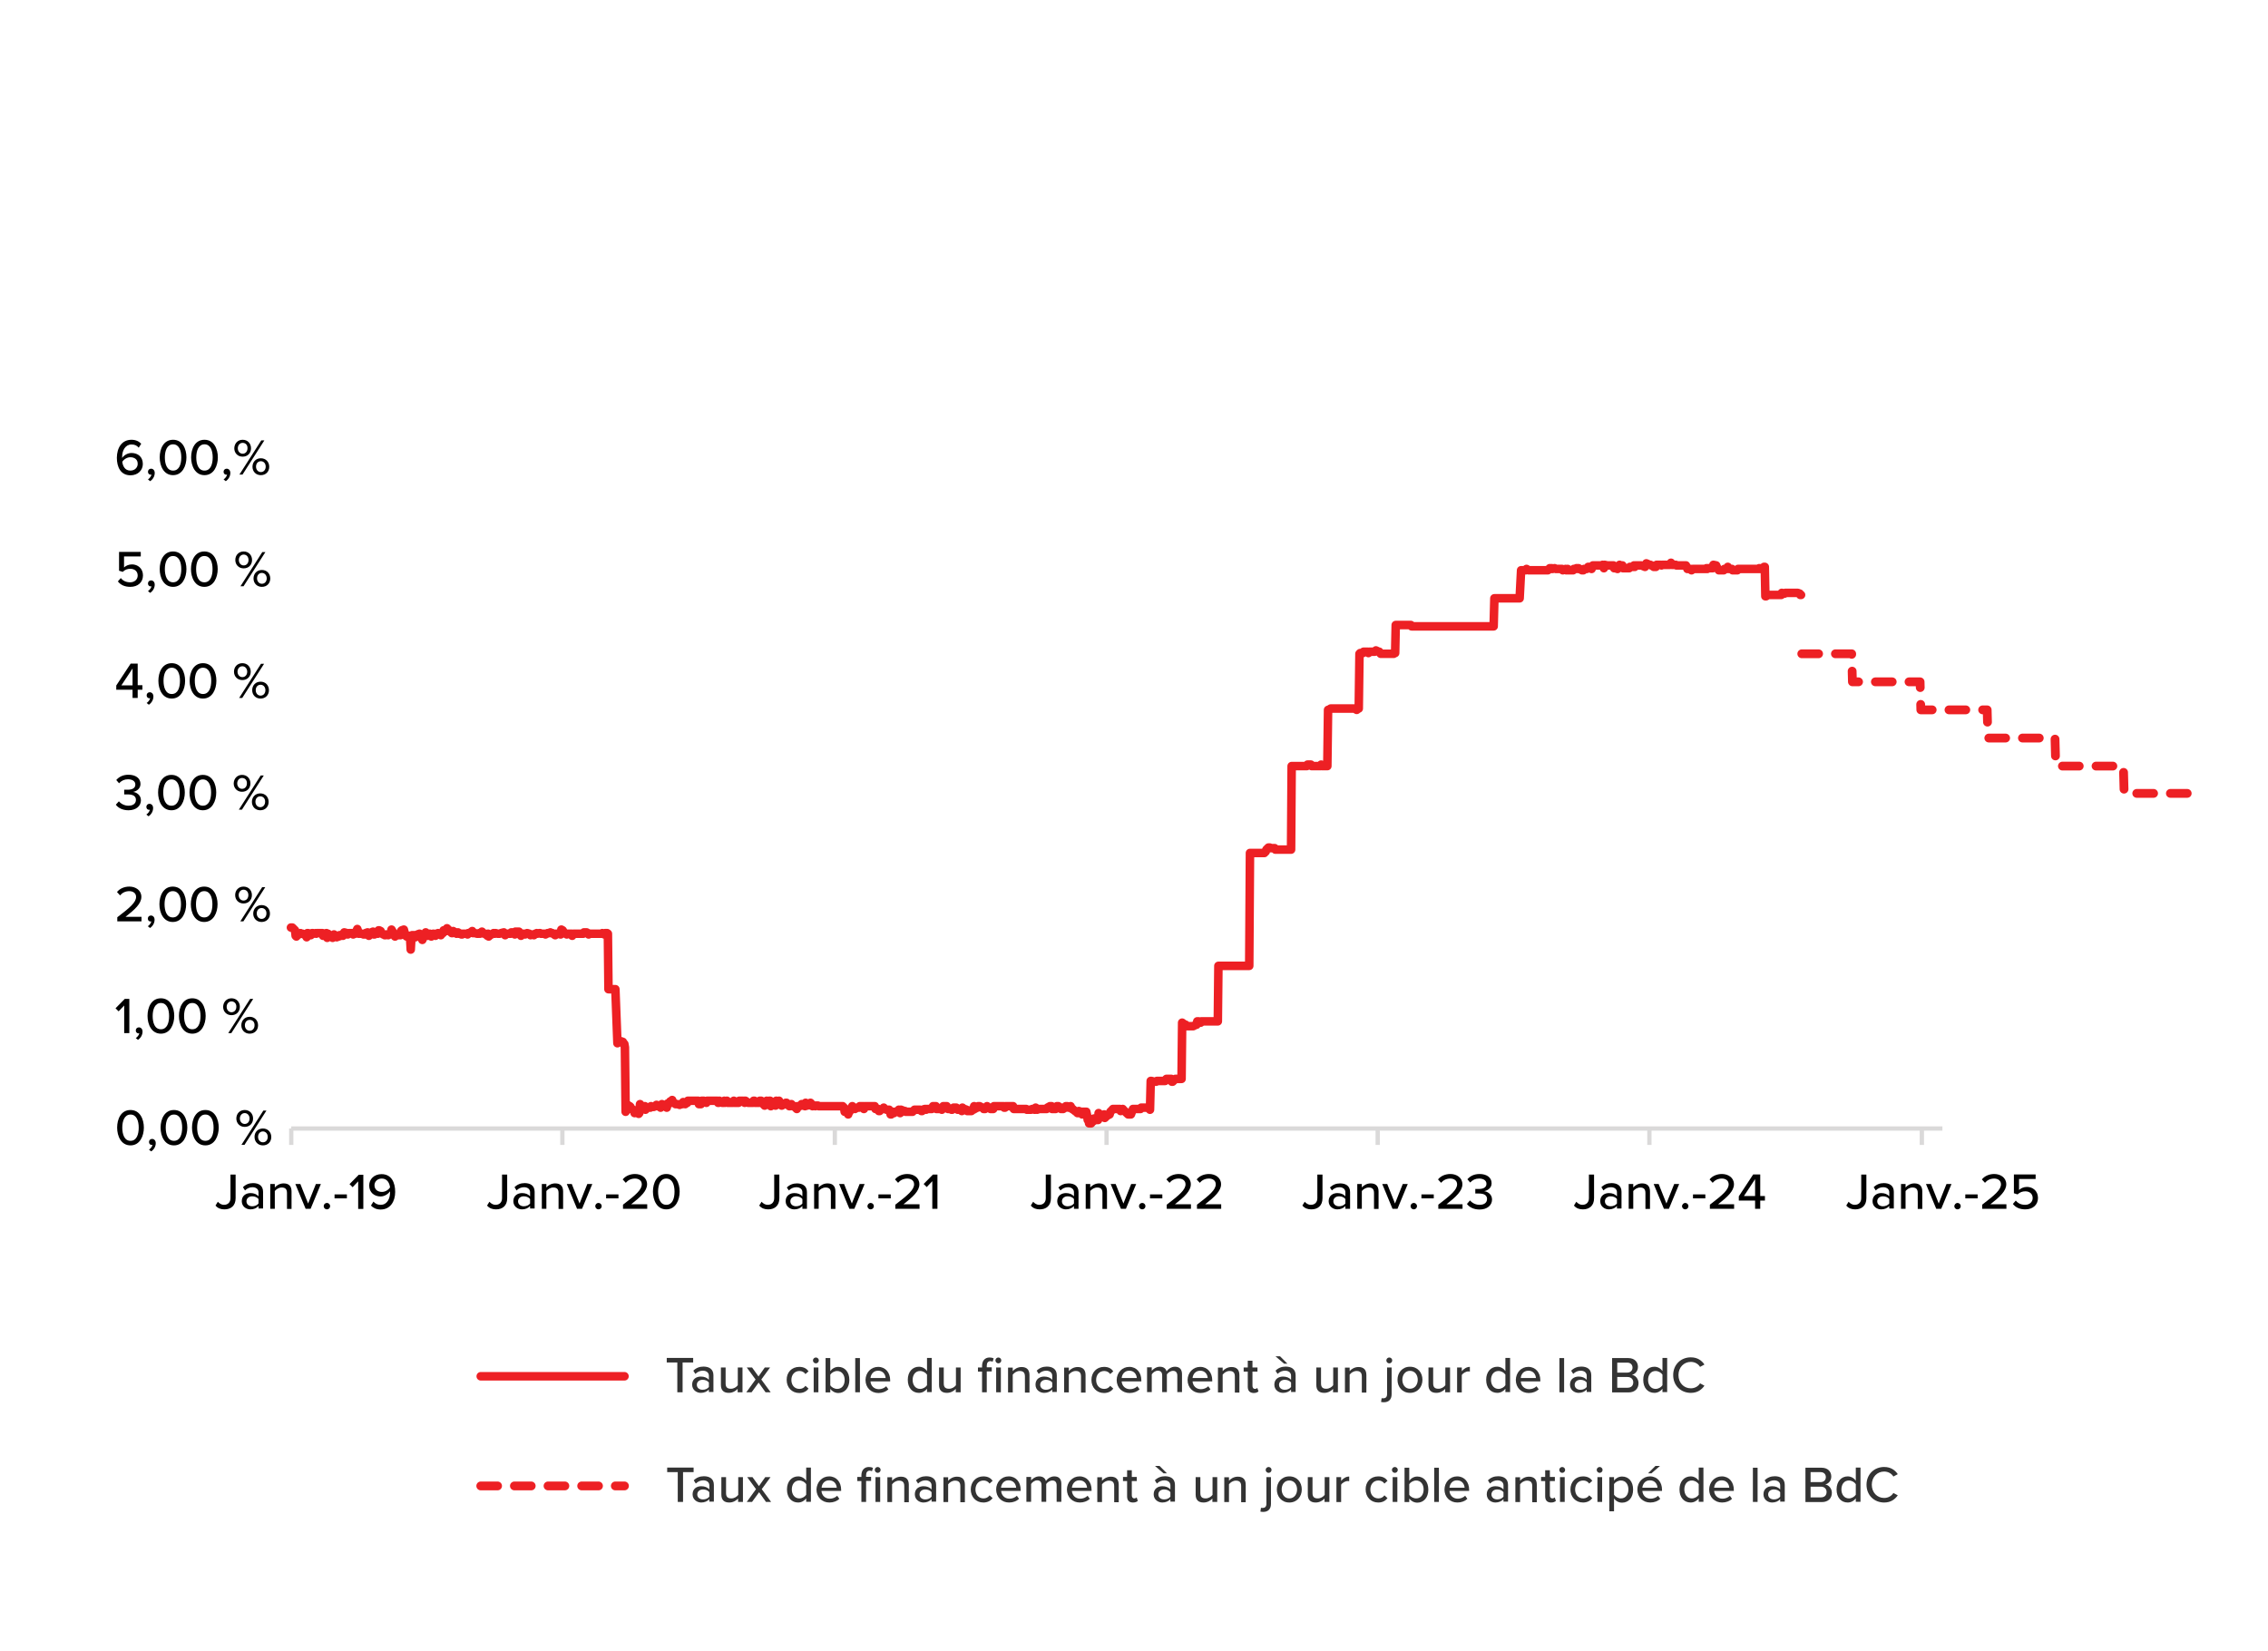 <?xml version="1.0" encoding="utf-8"?>
<!-- Generator: Adobe Illustrator 28.1.0, SVG Export Plug-In . SVG Version: 6.00 Build 0)  -->
<svg version="1.1" id="Layer_1" xmlns="http://www.w3.org/2000/svg" xmlns:xlink="http://www.w3.org/1999/xlink" x="0px" y="0px"
	 viewBox="0 0 1545 1125" style="enable-background:new 0 0 1545 1125;" xml:space="preserve">
<style type="text/css">
	.st0{fill:none;stroke:#DAD9D9;stroke-width:2.929;stroke-linejoin:round;stroke-miterlimit:10;}
	.st1{fill:none;stroke:#E71C3C;stroke-width:4.881;stroke-linecap:round;stroke-linejoin:round;stroke-miterlimit:10;}
	.st2{fill-rule:evenodd;clip-rule:evenodd;fill:none;}
	
		.st3{fill:none;stroke:#E71C3C;stroke-width:6;stroke-linecap:round;stroke-linejoin:round;stroke-miterlimit:10;stroke-dasharray:11.458,11.458;}
	.st4{fill:none;stroke:#5B6E7F;stroke-width:8.786;stroke-linecap:round;stroke-linejoin:round;stroke-miterlimit:10;}
	
		.st5{fill:none;stroke:#767171;stroke-width:6;stroke-linecap:round;stroke-linejoin:round;stroke-miterlimit:10;stroke-dasharray:11.458,11.458;}
	.st6{fill:#333333;}
	.st7{fill:none;stroke:#E71C3C;stroke-width:6;stroke-linecap:round;stroke-linejoin:round;stroke-miterlimit:10;}
	.st8{fill:none;stroke:#5B6E7F;stroke-width:6;stroke-linecap:round;stroke-linejoin:round;stroke-miterlimit:10;}
	
		.st9{fill:none;stroke:#5B6E7F;stroke-width:6;stroke-linecap:round;stroke-linejoin:round;stroke-miterlimit:10;stroke-dasharray:11.458,11.458;}
	.st10{fill:none;stroke:#DAD9D9;stroke-width:2.915;stroke-linejoin:round;stroke-miterlimit:10;}
	.st11{fill:none;stroke:#ED2024;stroke-width:5.829;stroke-linecap:round;stroke-linejoin:round;stroke-miterlimit:10;}
	
		.st12{fill:none;stroke:#ED2024;stroke-width:6;stroke-linecap:round;stroke-linejoin:round;stroke-miterlimit:10;stroke-dasharray:11.458,11.458;}
</style>
<line class="st10" x1="198.4" y1="768.8" x2="1323.2" y2="768.8"/>
<line class="st10" x1="198.4" y1="768.8" x2="198.4" y2="780"/>
<line class="st10" x1="383.1" y1="768.8" x2="383.1" y2="780"/>
<line class="st10" x1="568.7" y1="768.8" x2="568.7" y2="780"/>
<line class="st10" x1="753.8" y1="768.8" x2="753.8" y2="780"/>
<line class="st10" x1="938.5" y1="768.8" x2="938.5" y2="780"/>
<line class="st10" x1="1123.6" y1="768.8" x2="1123.6" y2="780"/>
<line class="st10" x1="1309.2" y1="768.8" x2="1309.2" y2="780"/>
<polyline class="st11" points="198.2,631.9 198.6,631.9 199.1,631.9 201,633.8 201.4,637.5 201.9,638 202.4,637.1 202.8,637.1 
	204.2,636.1 204.7,635.7 205.2,636.1 205.6,636.1 206.1,636.1 208,637.1 208.4,637.1 208.9,638.5 209.4,635.7 209.8,635.7 
	211.2,636.1 211.7,637.1 212.6,635.7 213.1,635.7 213.6,636.1 215,635.7 215.4,636.1 215.9,635.7 216.4,635.7 216.8,635.7 
	218.7,635.7 219.2,635.7 219.6,635.7 220.1,637.5 220.6,636.1 222.4,635.7 222.9,638.9 223.4,636.1 224.3,637.5 225.7,638 
	226.1,637.5 226.6,638.9 227.1,637.1 227.5,636.6 228.9,637.5 229.4,638.5 230.3,638 230.8,638 231.3,637.1 232.7,637.5 
	233.1,636.6 233.6,637.5 234.1,637.1 234.5,635.2 236.4,635.7 236.9,636.6 237.3,636.1 237.8,635.7 238.3,635.7 239.7,635.7 
	240.1,635.7 240.6,636.6 241.1,636.1 242,636.1 243.4,632.9 243.9,634.3 244.3,636.1 244.8,635.7 245.3,636.1 246.7,636.1 
	247.6,636.6 248.1,636.6 248.5,636.6 249,635.7 250.4,635.2 250.9,636.6 251.3,637.5 251.8,635.7 254.1,634.7 254.6,636.6 
	255.1,636.6 255.5,636.1 256,635.2 257.4,636.1 257.9,633.8 258.3,633.8 259.3,634.3 259.7,635.7 261.1,636.6 261.6,636.6 
	262.1,637.1 262.5,637.1 263,636.6 264.4,637.1 265.3,636.6 265.8,636.6 266.3,636.1 266.7,633.3 268.6,636.6 269.1,638 
	269.5,637.1 270,637.1 271.8,637.1 272.3,636.6 272.8,637.1 273.2,634.3 273.7,633.8 275.1,633.3 275.6,635.2 276,637.1 277,638 
	277.4,638 278.8,637.5 279.3,638 279.8,646.9 280.2,639.9 280.7,637.1 282.6,637.1 283,638.5 283.5,638 284,638 284.4,636.6 
	285.8,636.1 286.3,637.5 286.8,637.5 287.2,638 287.7,640.3 290,635.2 290.5,635.7 291,636.1 291.4,637.5 292.8,636.1 293.3,637.1 
	293.8,638 294.7,637.1 295.2,636.1 296.6,637.5 297,636.1 297.5,636.1 298,636.1 298.4,635.7 300.3,637.1 300.8,635.7 301.2,635.7 
	301.7,635.7 302.2,633.8 303.6,633.8 304,634.3 304.5,632.4 305,632.9 305.4,633.3 307.8,635.7 308.2,635.7 308.7,634.3 
	309.2,634.7 310.6,635.2 311,636.1 312,635.2 312.4,636.1 312.9,635.7 314.3,636.6 314.8,636.6 315.2,636.1 315.7,636.1 
	316.2,636.1 318,636.1 318.5,636.6 318.9,635.7 319.4,635.7 319.9,635.7 321.7,634.3 322.2,635.7 322.7,635.7 323.6,635.7 
	325,636.1 325.5,636.1 325.9,636.1 326.4,635.7 326.9,636.1 328.3,634.7 328.7,635.7 329.7,636.1 330.1,636.1 330.6,636.1 
	332,637.5 332.5,636.1 332.9,638 333.4,636.6 333.9,637.1 335.7,636.1 336.2,635.7 336.7,635.7 337.1,636.1 337.6,635.7 339,636.1 
	339.5,636.1 339.9,636.1 340.4,636.1 341.3,635.7 343.2,635.2 343.7,636.1 344.1,637.1 344.6,636.1 346,636.1 346.9,636.1 
	347.4,636.1 347.9,636.1 348.3,635.2 349.7,635.2 350.2,636.1 350.7,636.6 351.1,634.7 351.6,634.7 353.5,634.7 353.9,635.7 
	354.4,636.6 354.9,637.5 355.3,636.1 357.2,636.1 357.7,636.6 358.6,636.1 359.1,635.7 360.5,636.1 360.9,636.6 361.4,637.1 
	361.9,636.6 362.3,636.6 363.7,637.1 364.6,636.1 365.1,636.1 365.6,635.7 366,636.1 367.4,635.7 367.9,635.7 368.4,636.1 
	368.8,636.1 369.3,636.1 371.2,636.1 371.6,636.6 372.1,636.1 372.6,636.1 373,635.7 374.4,635.7 374.9,635.2 375.4,635.7 
	376.3,635.7 376.8,636.1 378.2,637.1 378.6,636.1 380,636.1 381.9,636.6 382.4,633.3 383.3,633.8 383.8,634.7 385.2,636.1 
	385.6,636.1 386.1,636.6 386.6,636.1 387,636.1 388.9,636.1 389.4,636.1 389.8,637.5 390.3,636.6 390.8,636.1 392.2,636.1 
	392.6,636.1 393.6,636.1 394,636.1 394.5,636.1 395.9,636.1 396.4,636.1 396.8,636.1 397.3,636.1 397.8,635.2 399.6,635.2 
	400.1,635.7 400.6,635.7 401,636.6 401.5,636.1 402.9,636.1 403.4,636.1 403.8,636.1 404.3,636.1 404.8,636.1 407.1,636.1 
	407.6,636.1 408,636.1 408.5,636.1 409.9,636.1 410.3,635.7 411.3,636.1 411.7,636.6 412.2,635.7 413.6,635.7 414.1,636.1 
	414.5,673.9 415,673.9 415.5,673.9 417.3,673.9 417.8,673.9 418.3,673.9 418.7,673.9 419.2,673.9 420.6,710.7 421.1,709.8 
	421.5,709.3 422,709.3 422.9,709.3 424.3,709.8 424.8,711.2 425.3,711.2 425.7,713.5 426.2,757.4 427.6,752.7 428.1,754.6 
	429,753.6 429.5,754.1 429.9,755.5 431.3,756 431.8,756.4 432.3,758.3 432.7,757.4 435.1,758.8 435.5,758.3 436,752.2 436.5,753.6 
	436.9,753.6 438.3,754.1 438.8,754.1 439.3,753.6 439.7,756 440.7,754.6 442.1,754.6 442.5,754.1 443,754.6 443.5,753.6 
	443.9,754.1 445.3,754.1 446.3,753.6 446.7,753.6 447.2,752.7 447.7,753.6 449.1,753.6 449.5,753.6 450,754.6 450.5,753.6 
	450.9,752.2 453.3,753.6 453.7,753.6 454.2,754.6 454.7,751.8 456,751.8 456.5,750.4 457,750.4 457.9,749.4 458.4,750.8 
	459.8,751.8 460.2,752.2 460.7,752.2 461.2,752.2 461.6,752.2 463,752.7 464,752.2 464.4,751.8 464.9,752.2 465.4,750.8 
	466.8,752.2 467.2,751.3 467.7,750.8 468.2,751.3 468.6,749.9 470.5,749.9 471,749.9 471.4,749.9 471.9,749.9 472.4,749.9 
	473.8,749.9 474.2,749.9 475.6,749.9 476.1,752.2 477.5,752.2 478,749.9 478.4,749.9 478.9,749.9 479.4,749.9 481.2,751.3 
	481.7,749.9 482.2,749.9 482.6,749.9 483.1,749.9 484.5,749.9 485,749.9 485.4,749.9 485.9,749.9 486.4,749.9 488.2,749.9 
	488.7,749.9 489.2,751.3 489.6,751.3 490.1,749.9 492,751.3 492.9,751.3 493.4,749.9 493.8,751.3 495.2,749.9 495.7,751.3 
	496.2,751.3 496.6,751.3 497.1,751.3 499,751.3 499.4,751.3 499.9,749.9 500.4,751.3 500.8,751.3 502.2,751.3 502.7,751.3 
	503.1,751.3 503.6,749.9 504.1,749.9 505.9,749.9 506.4,750.8 506.9,749.9 507.3,751.3 507.8,749.9 509.7,751.3 510.6,751.3 
	511.1,751.3 511.5,751.3 512.9,751.3 513.4,749.9 513.9,749.9 514.3,751.3 514.8,751.3 516.7,751.3 517.1,751.3 517.6,749.9 
	518.1,749.9 518.5,749.9 519.9,752.2 520.4,751.3 520.9,753.2 521.3,752.2 522.3,749.9 523.7,751.3 524.1,749.9 524.6,749.9 
	525.1,753.6 525.5,753.2 527.4,752.2 528.3,753.2 528.8,749.9 529.3,752.2 530.7,749.9 531.1,751.3 531.6,752.2 532.1,752.2 
	532.5,753.2 534.4,752.2 534.9,752.2 535.3,751.3 535.8,751.3 536.3,752.2 537.7,753.6 538.1,753.6 538.6,753.2 539.1,752.2 
	540,753.6 541.4,753.6 541.9,754.6 542.8,755.5 543.3,753.6 544.7,753.6 545.6,753.2 546.1,752.2 546.5,753.2 547,752.2 
	548.4,753.6 548.8,751.3 549.3,752.2 549.8,753.2 550.2,752.2 552.1,751.3 552.6,753.2 553,752.2 553.5,753.6 554,753.2 
	555.4,753.6 555.8,753.2 556.3,753.2 557.2,753.2 557.7,753.6 559.1,753.6 559.6,753.6 560,753.6 560.5,753.6 561,753.6 
	562.4,753.6 563.3,753.6 563.8,753.6 564.2,753.6 566.6,753.6 567,753.6 567.5,753.6 569.8,753.6 570.3,753.6 570.8,753.6 
	571.2,753.6 571.7,753.6 573.1,753.6 573.6,753.6 574,753.6 575,754.6 575.4,757.4 576.8,757.4 577.3,757.4 577.8,759.2 
	578.2,757.4 578.7,757.4 580.6,753.6 581,754.6 581.5,754.6 582,754.6 582.4,755.5 583.8,754.6 584.3,754.6 584.8,754.6 
	585.2,754.6 585.7,753.6 587.6,753.6 588,753.6 588.5,755.5 589,753.6 589.4,753.6 591.3,753.6 592.2,753.6 592.7,753.6 
	593.2,753.6 594.5,753.6 595,753.6 595.5,753.6 595.9,753.6 596.4,755.5 598.3,755.5 598.7,756.9 599.2,756.9 599.7,756 600.1,756 
	601.5,755.5 602,754.6 602.5,755.5 602.9,755.5 603.9,756 605.3,756 605.7,756 606.2,756.9 606.7,759.2 607.1,759.2 608.5,757.4 
	609,758.3 609.9,757.4 610.4,757.4 610.9,757.4 612.3,756 612.7,756.9 613.2,758.3 613.7,756 616,756.9 616.5,756.9 616.9,757.4 
	617.4,757.4 617.9,757.4 619.3,757.4 619.7,757.4 620.2,757.4 620.7,757.4 621.6,757.4 623,756 623.5,756 623.9,756 624.4,756 
	624.9,756 626.3,756 626.7,756 627.7,756.9 628.1,756.9 628.6,756 630,755.5 630.5,755.5 630.9,756 631.4,755.5 631.9,755.5 
	633.7,755.5 634.2,755.5 634.7,755.5 635.1,754.6 635.6,753.6 637,753.6 637.5,753.6 637.9,755.5 638.4,755.5 639.3,755.5 
	641.2,755.5 641.6,756 642.1,754.6 642.6,753.6 644,753.6 644.9,753.6 645.4,754.6 645.8,755.5 646.3,755.5 647.7,755.5 648.2,756 
	648.6,756 649.1,755.5 649.6,754.6 651.4,754.6 651.9,755.5 652.4,756 652.8,756 653.3,756 654.7,756 655.2,756.9 655.6,754.6 
	656.6,755.5 657,755.5 658.4,756 658.9,756.9 659.4,756.9 660.3,756.9 661.7,756.9 662.6,755.5 663.1,756 663.6,753.6 664,755.5 
	665.4,754.6 665.9,754.6 666.4,753.6 666.8,753.6 667.3,753.6 669.2,754.6 669.6,754.6 670.1,755.5 670.6,755.5 671,755.5 
	672.4,753.6 672.9,754.6 673.4,754.6 674.3,754.6 674.8,755.5 676.6,755.5 677.1,753.6 677.6,753.6 678,753.6 679.9,753.6 
	680.4,753.6 680.8,753.6 681.3,753.6 681.8,753.6 683.2,753.6 683.6,753.6 684.1,754.6 684.6,754.6 685,753.6 686.9,753.6 
	687.3,753.6 687.8,753.6 688.3,753.6 688.7,753.6 690.1,753.6 690.6,755.5 691.5,755.5 692,755.5 692.5,755.5 694.3,755.5 
	694.8,755.5 695.3,755.5 695.7,755.5 697.6,755.5 698.1,755.5 698.5,755.5 699,755.5 699.5,756 700.9,756 701.3,756 701.8,756 
	702.3,756 703.2,755.5 704.6,756 705.1,756 705.5,754.6 706.5,756 707.9,755.5 708.3,755.5 709.3,755.5 709.7,755.5 710.2,755.5 
	712.1,755.5 712.5,755.5 713,755.5 713.5,754.6 715.3,753.6 715.8,753.6 716.3,753.6 716.7,755.5 717.2,755.5 718.6,755.5 
	719.1,755.5 719.5,754.6 720,753.6 720.9,753.6 722.3,754.6 722.8,755.5 723.3,754.6 723.7,755.5 724.2,755.5 725.6,754.6 
	726.1,753.6 727,753.6 727.9,754.6 729.3,753.6 729.8,754.6 730.3,755.5 730.7,755.5 731.2,756 733,757.4 733.5,757.4 734,758.3 
	734.4,758.3 734.9,756.9 736.3,757.4 736.8,757.4 737.2,759.2 737.7,757.4 738.6,757.4 740,757.4 740.5,759.7 741,763 741.4,761.6 
	741.9,765.3 743.3,765.3 744.2,763.9 744.7,763.9 745.2,762 745.6,763 747,763 747.5,763 748,763 748.4,758.3 748.9,759.2 
	751.7,759.7 752.2,759.2 752.6,761.6 754.5,759.7 755,759.7 755.9,759.2 756.4,757.4 757.8,756 758.2,755.5 758.7,755.5 
	759.2,755.5 759.6,755.5 761,755.5 762,755.5 762.4,755.5 762.9,755.5 763.4,756.9 764.8,755.5 765.2,756 765.7,756.9 766.2,756.9 
	766.6,757.4 768.5,759.2 769,759.2 769.4,759.2 769.9,759.2 770.4,759.2 771.8,755.5 772.2,755.5 772.7,755.5 773.6,755.5 
	774.1,755.5 775.5,755.5 776,755.5 776.4,755.5 776.9,755.5 777.4,754.6 779.7,754.6 780.1,754.6 780.6,754.6 781.1,754.6 
	782.5,754.6 782.9,755.5 783.4,756 783.9,736.4 784.3,736.4 786.2,736.9 786.7,736.9 787.1,736.9 787.6,736.9 788.1,736.4 
	789.5,736.4 789.9,736.4 790.9,736.4 791.3,736.4 791.8,736.4 793.2,736.4 793.7,736.4 794.1,735.5 794.6,735 795.1,735 796.9,735 
	797.4,735 797.9,735 798.3,736.9 798.8,736.9 800.2,735.5 800.7,735 801.1,735 801.6,735 802.5,735 803.9,735 804.4,735 804.9,735 
	805.3,696.7 807.2,698.1 807.7,698.1 808.6,699.1 809.1,699.1 809.5,699.1 810.9,699.1 811.4,699.1 811.9,699.1 812.3,699.1 
	812.8,699.1 814.7,698.1 815.1,698.1 815.6,695.8 816.1,696.7 816.5,695.8 817.9,696.7 818.4,695.8 818.9,695.8 819.3,695.8 
	820.3,695.8 821.7,695.8 822.1,695.8 822.6,695.8 823.1,695.8 823.5,695.8 825.4,695.8 826.3,695.8 826.8,695.8 827.2,695.8 
	828.6,695.8 829.1,695.8 829.6,695.8 830,658 830.5,658 832.4,658 832.8,658 833.3,658 833.8,658 834.2,658 835.6,658 836.1,658 
	836.6,658 837,658 838,658 839.4,658 839.8,658 840.3,658 840.8,658 841.2,658 842.6,658 843.6,658 844,658 844.5,658 846.4,658 
	846.8,658 847.3,658 847.8,658 848.2,658 850.1,658 850.6,658 851,658 851.5,581.1 852,581.1 853.4,581.1 853.8,581.1 854.3,581.1 
	855.2,581.1 855.7,581.1 857.1,581.1 857.6,581.1 858,581.1 858.5,581.1 859,581.1 861.3,581.1 861.8,580.2 862.2,580.2 
	862.7,578.8 864.1,577.4 864.6,577.4 865,577.4 865.5,577.8 866,577.8 867.8,577.8 868.3,577.8 868.8,578.8 869.2,578.8 
	869.7,578.8 871.1,578.8 871.5,578.8 872,578.8 872.9,578.8 873.4,578.8 874.8,578.8 875.3,578.8 875.7,578.8 876.2,578.8 
	876.7,578.8 879,578.8 879.5,578.8 879.9,521.9 880.4,521.9 881.8,521.9 882.3,521.9 882.7,521.9 883.2,521.9 883.7,521.9 
	885.5,521.9 886,521.9 886.5,521.9 886.9,521.9 887.4,521.9 888.8,521.9 889.3,521.9 890.2,521.9 890.7,520.9 892.5,520.9 
	893,520.9 893.5,521.9 893.9,521.9 894.4,521.9 896.7,521.9 897.2,521.9 897.7,521.9 898.1,521.9 899.5,521.9 900,520.9 
	900.5,521.9 900.9,521.9 901.9,521.9 903.3,521.9 903.7,521.9 904.2,521.9 904.7,483.6 905.1,483.6 906.5,482.7 907,482.7 
	907.9,482.7 908.4,482.7 908.9,482.7 910.3,482.7 910.7,482.7 911.2,482.7 911.7,482.7 914,482.7 914.5,482.7 914.9,482.7 
	915.4,482.7 915.9,482.7 917.2,482.7 917.7,482.7 918.2,482.7 918.6,482.7 919.6,482.7 921,482.7 921.4,482.7 921.9,482.7 
	922.4,482.7 922.8,482.7 924.2,483.6 925.2,482.7 925.6,482.7 926.1,445.4 926.6,444.9 928,444.9 928.4,444.9 928.9,444 929.4,444 
	929.8,444 931.7,444 932.2,444.9 932.6,444 933.1,444 933.6,444 935.9,444 936.4,444 937.3,443.1 939.2,444 939.6,444 940.1,444.9 
	940.6,445.4 942,445.4 942.9,445.4 943.4,445.4 943.8,445.4 944.3,445.4 945.7,445.4 946.2,445.4 946.6,445.4 947.1,445.4 
	947.6,445.4 949.4,445.4 949.9,444.9 950.4,444.9 950.8,425.8 951.3,425.8 952.7,425.8 953.2,425.8 953.6,425.8 954.6,425.8 
	955,425.8 956.4,425.8 956.9,425.8 957.4,425.8 957.8,425.8 958.3,425.8 959.7,425.8 960.6,425.8 961.1,425.8 961.6,426.7 
	962,426.7 963.9,426.7 964.3,426.7 964.8,426.7 965.3,426.7 967.1,426.7 967.6,426.7 968.1,426.7 968.5,426.7 969,426.7 
	970.4,426.7 970.9,426.7 971.3,426.7 972.3,426.7 972.7,426.7 974.1,426.7 974.6,426.7 975.1,426.7 975.5,426.7 976,426.7 
	977.9,426.7 978.3,426.7 978.8,426.7 979.3,426.7 979.7,426.7 981.1,426.7 981.6,426.7 982.1,426.7 982.5,426.7 983,426.7 
	984.9,426.7 985.3,426.7 985.8,426.7 986.3,426.7 988.1,426.7 988.6,426.7 989.5,426.7 990,426.7 990.5,426.7 991.9,426.7 
	992.3,426.7 992.8,426.7 993.3,426.7 993.7,426.7 995.6,426.7 996.1,426.7 996.5,426.7 997,426.7 997.5,426.7 998.9,426.7 
	999.3,426.7 999.8,426.7 1000.3,426.7 1001.2,426.7 1002.6,426.7 1003.1,426.7 1003.5,426.7 1004,426.7 1004.5,426.7 1005.9,426.7 
	1006.3,426.7 1007.3,426.7 1007.7,426.7 1008.2,426.7 1010,426.7 1010.5,426.7 1011,426.7 1011.4,426.7 1013.3,426.7 1013.8,426.7 
	1014.2,426.7 1014.7,426.7 1015.2,426.7 1016.6,426.7 1017,426.7 1017.5,426.7 1018,407.6 1018.9,407.6 1020.3,407.6 1020.8,407.6 
	1021.2,407.6 1021.7,407.6 1022.2,407.6 1023.6,407.6 1024.5,407.6 1025,407.6 1025.4,407.6 1025.9,407.6 1027.3,407.6 
	1027.8,407.6 1028.2,407.6 1028.7,407.6 1029.2,407.6 1031.5,407.6 1032,407.6 1032.4,407.6 1032.9,407.6 1034.3,407.6 
	1034.8,407.6 1035.2,407.6 1036.2,388.5 1036.6,388.5 1038,388.5 1038.5,388.5 1039,388.5 1039.4,388.5 1039.9,387.6 1041.3,388.5 
	1042.2,388.5 1042.7,388.5 1043.2,388.5 1043.6,388.5 1045,388.5 1045.5,388.5 1046,388.5 1046.4,388.5 1046.9,388.5 1049.2,388.5 
	1049.7,388.5 1050.2,388.5 1050.6,388.5 1052,388.5 1052.5,388.5 1053,388.5 1053.9,388.5 1054.4,388.5 1055.7,387.1 1056.2,387.1 
	1056.7,387.6 1057.1,387.1 1057.6,387.6 1059,387.1 1059.9,387.6 1060.4,387.6 1060.9,387.6 1061.3,387.6 1063.2,387.6 
	1063.7,387.6 1064.1,387.6 1064.6,388.5 1066.5,387.6 1066.9,388.5 1067.4,388.5 1067.9,387.6 1068.3,388.5 1069.7,388.5 
	1070.2,388.5 1070.7,388.5 1071.6,388.5 1072.1,387.6 1073.5,387.6 1073.9,387.1 1074.4,387.1 1074.9,387.6 1075.3,387.1 
	1077.7,388.5 1078.1,388.5 1078.6,388.5 1079.1,387.6 1080.9,387.6 1081.4,387.1 1081.9,386.2 1082.3,386.2 1084.2,387.6 
	1084.7,386.2 1085.1,385.2 1085.6,385.2 1086.1,385.2 1087.5,385.2 1087.9,385.2 1088.9,385.2 1089.3,385.2 1089.8,385.2 
	1091.2,385.2 1091.7,384.8 1092.1,385.2 1092.6,387.1 1093.1,384.8 1094.9,385.2 1095.4,385.2 1095.9,385.2 1096.3,385.2 
	1096.8,385.2 1098.7,385.2 1099.1,385.2 1099.6,387.1 1100.5,387.1 1101.9,387.6 1102.4,387.1 1102.8,386.2 1103.3,384.8 
	1103.8,385.2 1105.2,385.2 1105.6,387.1 1106.6,387.1 1107,387.1 1107.5,387.1 1108.9,387.1 1109.4,387.1 1109.8,387.1 
	1110.3,386.2 1110.8,386.2 1112.6,386.2 1113.1,385.2 1113.6,386.2 1114,385.2 1114.5,385.2 1115.9,385.2 1116.4,385.2 
	1116.8,385.2 1117.3,385.2 1118.2,385.2 1120.6,386.2 1121,384.8 1121.5,383.8 1123.8,384.8 1124.3,384.8 1124.8,385.2 
	1125.2,385.2 1126.6,386.2 1127.1,386.2 1127.6,386.2 1128,386.2 1128.5,384.8 1130.4,384.8 1130.8,384.8 1131.3,384.8 
	1131.8,385.2 1132.2,384.8 1133.6,384.8 1134.1,384.8 1134.6,384.8 1135.5,384.8 1136,384.8 1137.4,384.8 1137.8,384.8 
	1138.3,383.4 1138.8,384.8 1139.2,384.8 1140.6,384.8 1141.6,384.8 1142,385.2 1142.5,385.2 1143,385.2 1144.4,385.2 1144.8,385.2 
	1145.3,385.2 1145.8,385.2 1146.2,385.2 1148.5,385.2 1149,386.2 1149.5,387.6 1149.9,387.6 1151.3,387.6 1151.8,387.6 
	1152.3,388.5 1153.2,387.6 1153.7,387.6 1155.1,387.6 1155.5,387.6 1156,387.6 1156.5,387.6 1156.9,387.6 1158.3,387.6 
	1159.3,387.6 1159.7,387.6 1160.2,387.6 1160.7,387.6 1162.1,387.6 1162.5,387.1 1163,387.6 1163.5,387.1 1163.9,387.1 
	1165.8,387.1 1166.3,387.1 1166.7,387.1 1167.2,384.8 1169.1,385.2 1169.5,386.2 1170,387.1 1170.9,388.5 1171.4,388.5 
	1172.8,388.5 1173.3,388.5 1173.7,388.5 1174.2,388.5 1174.7,387.6 1176.5,387.6 1177,386.2 1177.5,387.1 1177.9,387.6 
	1178.4,387.6 1179.8,387.6 1180.3,388.5 1180.7,388.5 1181.2,388.5 1181.7,388.5 1183.5,388.5 1184,387.6 1184.5,387.6 
	1184.9,387.6 1185.4,387.6 1186.8,387.6 1187.3,387.6 1188.2,387.6 1188.7,387.6 1189.1,387.6 1190.5,387.6 1191,387.6 
	1191.5,387.6 1191.9,387.6 1192.4,387.6 1194.7,387.6 1195.2,387.6 1195.6,387.6 1196.1,387.6 1197.5,387.6 1198,387.6 
	1198.4,387.1 1198.9,387.6 1199.8,387.1 1201.2,387.1 1201.7,386.2 1202.2,386.2 1202.6,406.2 1203.1,406.2 1204.5,405.3 
	1205,405.3 1205.9,405.3 1206.4,405.3 1206.8,405.3 1208.2,405.3 1208.7,405.3 1209.2,405.3 1209.6,405.3 1210.1,405.3 1212,405.3 
	1212.4,405.3 1212.9,405.3 1213.4,405.3 1213.8,403.9 1215.7,404.4 1216.2,403.9 1216.6,403.9 1217.6,403.9 1219,403.9 
	1219.4,403.9 1219.9,403.9 1220.4,403.9 1220.8,403.9 1221.3,403.9 1221.8,403.9 1222.2,403.9 1223.2,403.9 1223.6,403.9 
	1224.1,403.9 1224.6,403.9 1226,404.4 1226.4,405.3 1226.9,405.3 "/>
<polygon class="st2" points="197.9,771.6 1326,771.6 1326,312.3 197.9,312.3 197.9,771.6 "/>
<polyline class="st12" points="1227.4,445.4 1227.8,445.4 1228.3,445.4 1229.2,445.4 1229.7,445.4 1230.2,445.4 1230.6,445.4 
	1231.1,445.4 1231.6,445.4 1232,445.4 1232.5,445.4 1233,445.4 1233.4,445.4 1233.9,445.4 1234.8,445.4 1235.3,445.4 1235.8,445.4 
	1236.2,445.4 1236.7,445.4 1237.2,445.4 1237.6,445.4 1238.1,445.4 1238.6,445.4 1239,445.4 1239.5,445.4 1239.9,445.4 
	1240.9,445.4 1241.3,445.4 1241.8,445.4 1242.3,445.4 1242.7,445.4 1243.2,445.4 1243.7,445.4 1244.1,445.4 1244.6,445.4 
	1245.1,445.4 1245.5,445.4 1246.5,445.4 1246.9,445.4 1247.4,445.4 1247.9,445.4 1248.3,445.4 1248.8,445.4 1249.3,445.4 
	1249.7,445.4 1250.2,445.4 1250.7,445.4 1251.1,445.4 1251.6,445.4 1252.5,445.4 1253,445.4 1253.5,445.4 1253.9,445.4 
	1254.4,445.4 1254.9,445.4 1255.3,445.4 1255.8,445.4 1256.3,445.4 1256.7,445.4 1257.2,445.4 1257.7,445.4 1258.6,445.4 
	1259.1,445.4 1259.5,445.4 1260,445.4 1260.5,445.4 1260.9,445.4 1261.4,445.4 1261.9,464.5 1262.3,464.5 1262.8,464.5 
	1263.3,464.5 1264.2,464.5 1264.7,464.5 1265.1,464.5 1265.6,464.5 1266.1,464.5 1266.5,464.5 1267,464.5 1267.5,464.5 
	1267.9,464.5 1268.4,464.5 1268.9,464.5 1269.3,464.5 1270.3,464.5 1270.7,464.5 1271.2,464.5 1271.7,464.5 1272.1,464.5 
	1272.6,464.5 1273.1,464.5 1273.5,464.5 1274,464.5 1274.5,464.5 1274.9,464.5 1275.9,464.5 1276.3,464.5 1276.8,464.5 
	1277.3,464.5 1277.7,464.5 1278.2,464.5 1278.7,464.5 1279.1,464.5 1279.6,464.5 1280.1,464.5 1280.5,464.5 1281,464.5 
	1281.9,464.5 1282.4,464.5 1282.9,464.5 1283.3,464.5 1283.8,464.5 1284.3,464.5 1284.7,464.5 1285.2,464.5 1285.7,464.5 
	1286.1,464.5 1286.6,464.5 1287.5,464.5 1288,464.5 1288.4,464.5 1288.9,464.5 1289.4,464.5 1289.8,464.5 1290.3,464.5 
	1290.8,464.5 1291.2,464.5 1291.7,464.5 1292.2,464.5 1292.6,464.5 1293.6,464.5 1294,464.5 1294.5,464.5 1295,464.5 1295.4,464.5 
	1295.9,464.5 1296.4,464.5 1296.8,464.5 1297.3,464.5 1297.8,464.5 1298.2,464.5 1299.2,464.5 1299.6,464.5 1300.1,464.5 
	1300.6,464.5 1301,464.5 1301.5,464.5 1302,464.5 1302.4,464.5 1302.9,464.5 1303.4,464.5 1303.8,464.5 1304.3,464.5 1305.2,464.5 
	1305.7,464.5 1306.2,464.5 1306.6,464.5 1307.1,464.5 1307.6,464.5 1308,464.5 1308.5,483.6 1309,483.6 1309.4,483.6 1309.9,483.6 
	1310.8,483.6 1311.3,483.6 1311.8,483.6 1312.2,483.6 1312.7,483.6 1313.2,483.6 1313.6,483.6 1314.1,483.6 1314.6,483.6 
	1315,483.6 1315.5,483.6 1316,483.6 1316.9,483.6 1317.4,483.6 1317.8,483.6 1318.3,483.6 1318.8,483.6 1319.2,483.6 1319.7,483.6 
	1320.2,483.6 1320.6,483.6 1321.1,483.6 1321.6,483.6 1322.5,483.6 1323,483.6 1323.4,483.6 1323.9,483.6 1324.4,483.6 
	1324.8,483.6 1325.3,483.6 1325.8,483.6 1326.2,483.6 1326.7,483.6 1327.2,483.6 1327.6,483.6 1328.6,483.6 1329,483.6 
	1329.5,483.6 1330,483.6 1330.4,483.6 1330.9,483.6 1331.4,483.6 1331.8,483.6 1332.3,483.6 1332.7,483.6 1333.2,483.6 
	1334.1,483.6 1334.6,483.6 1335.1,483.6 1335.5,483.6 1336,483.6 1336.5,483.6 1336.9,483.6 1337.4,483.6 1337.9,483.6 
	1338.3,483.6 1338.8,483.6 1339.3,483.6 1340.2,483.6 1340.7,483.6 1341.1,483.6 1341.6,483.6 1342.1,483.6 1342.5,483.6 
	1343,483.6 1343.5,483.6 1343.9,483.6 1344.4,483.6 1344.9,483.6 1345.8,483.6 1346.3,483.6 1346.7,483.6 1347.2,483.6 
	1347.7,483.6 1348.1,483.6 1348.6,483.6 1349.1,483.6 1349.5,483.6 1350,483.6 1350.5,483.6 1350.9,483.6 1351.9,483.6 
	1352.3,483.6 1352.8,483.6 1353.3,483.6 1353.7,483.6 1354.2,502.8 1354.7,502.8 1355.1,502.8 1355.6,502.8 1356.1,502.8 
	1356.5,502.8 1357.5,502.8 1357.9,502.8 1358.4,502.8 1358.9,502.8 1359.3,502.8 1359.8,502.8 1360.3,502.8 1360.7,502.8 
	1361.2,502.8 1361.7,502.8 1362.1,502.8 1362.6,502.8 1363.5,502.8 1364,502.8 1364.5,502.8 1364.9,502.8 1365.4,502.8 
	1365.9,502.8 1366.3,502.8 1366.8,502.8 1367.3,502.8 1367.7,502.8 1368.2,502.8 1368.7,502.8 1369.6,502.8 1370.1,502.8 
	1370.5,502.8 1371,502.8 1371.5,502.8 1371.9,502.8 1372.4,502.8 1372.9,502.8 1373.3,502.8 1373.8,502.8 1374.3,502.8 
	1375.2,502.8 1375.7,502.8 1376.1,502.8 1376.6,502.8 1377.1,502.8 1377.5,502.8 1378,502.8 1378.4,502.8 1378.9,502.8 
	1379.4,502.8 1379.8,502.8 1380.3,502.8 1381.2,502.8 1381.7,502.8 1382.2,502.8 1382.6,502.8 1383.1,502.8 1383.6,502.8 
	1384,502.8 1384.5,502.8 1385,502.8 1385.4,502.8 1385.9,502.8 1386.8,502.8 1387.3,502.8 1387.8,502.8 1388.2,502.8 1388.7,502.8 
	1389.2,502.8 1389.6,502.8 1390.1,502.8 1390.6,502.8 1391,502.8 1391.5,502.8 1392,502.8 1392.9,502.8 1393.4,502.8 1393.8,502.8 
	1394.3,502.8 1394.8,502.8 1395.2,502.8 1395.7,502.8 1396.2,502.8 1396.6,502.8 1397.1,502.8 1397.6,502.8 1398.5,502.8 
	1399,502.8 1399.4,502.8 1399.9,502.8 1400.4,521.9 1400.8,521.9 1401.3,521.9 1401.8,521.9 1402.2,521.9 1402.7,521.9 
	1403.2,521.9 1403.6,521.9 1404.6,521.9 1405,521.9 1405.5,521.9 1406,521.9 1406.4,521.9 1406.9,521.9 1407.4,521.9 1407.8,521.9 
	1408.3,521.9 1408.8,521.9 1409.2,521.9 1410.2,521.9 1410.6,521.9 1411.1,521.9 1411.6,521.9 1412,521.9 1412.5,521.9 1413,521.9 
	1413.4,521.9 1413.9,521.9 1414.4,521.9 1414.8,521.9 1415.3,521.9 1416.2,521.9 1416.7,521.9 1417.2,521.9 1417.6,521.9 
	1418.1,521.9 1418.6,521.9 1419,521.9 1419.5,521.9 1420,521.9 1420.4,521.9 1420.9,521.9 1421.8,521.9 1422.3,521.9 1422.8,521.9 
	1423.2,521.9 1423.7,521.9 1424.2,521.9 1424.6,521.9 1425.1,521.9 1425.5,521.9 1426,521.9 1426.5,521.9 1426.9,521.9 
	1427.9,521.9 1428.3,521.9 1428.8,521.9 1429.3,521.9 1429.7,521.9 1430.2,521.9 1430.7,521.9 1431.1,521.9 1431.6,521.9 
	1432.1,521.9 1432.5,521.9 1433.5,521.9 1433.9,521.9 1434.4,521.9 1434.9,521.9 1435.3,521.9 1435.8,521.9 1436.3,521.9 
	1436.7,521.9 1437.2,521.9 1437.7,521.9 1438.1,521.9 1438.6,521.9 1439.5,521.9 1440,521.9 1440.5,521.9 1440.9,521.9 
	1441.4,521.9 1441.9,521.9 1442.3,521.9 1442.8,521.9 1443.3,521.9 1443.7,521.9 1444.2,521.9 1445.1,521.9 1445.6,521.9 
	1446.1,521.9 1446.5,521.9 1447,540.5 1447.5,540.5 1447.9,540.5 1448.4,540.5 1448.9,540.5 1449.3,540.5 1449.8,540.5 
	1450.3,540.5 1451.2,540.5 1451.7,540.5 1452.1,540.5 1452.6,540.5 1453.1,540.5 1453.5,540.5 1454,540.5 1454.5,540.5 
	1454.9,540.5 1455.4,540.5 1455.9,540.5 1456.8,540.5 1457.3,540.5 1457.7,540.5 1458.2,540.5 1458.7,540.5 1459.1,540.5 
	1459.6,540.5 1460.1,540.5 1460.5,540.5 1461,540.5 1461.5,540.5 1461.9,540.5 1462.9,540.5 1463.3,540.5 1463.8,540.5 
	1464.3,540.5 1464.7,540.5 1465.2,540.5 1465.7,540.5 1466.1,540.5 1466.6,540.5 1467.1,540.5 1467.5,540.5 1468,540.5 
	1468.9,540.5 1469.4,540.5 1469.9,540.5 1470.3,540.5 1470.8,540.5 1471.2,540.5 1471.7,540.5 1472.2,540.5 1472.6,540.5 
	1473.1,540.5 1473.6,540.5 1474.5,540.5 1475,540.5 1475.4,540.5 1475.9,540.5 1476.4,540.5 1476.8,540.5 1477.3,540.5 
	1477.8,540.5 1478.2,540.5 1478.7,540.5 1479.2,540.5 1479.6,540.5 1480.6,540.5 1481,540.5 1481.5,540.5 1482,540.5 1482.4,540.5 
	1482.9,540.5 1483.4,540.5 1483.8,540.5 1484.3,540.5 1484.8,540.5 1485.2,540.5 1486.2,540.5 1486.6,540.5 1487.1,540.5 
	1487.6,540.5 1488,540.5 1488.5,540.5 1489,540.5 1489.4,540.5 1489.9,540.5 1490.4,540.5 1490.8,540.5 1491.3,540.5 1492.2,540.5 
	1492.7,540.5 1493.2,540.5 "/>
<polygon class="st2" points="197.9,771.6 1326,771.6 1326,312.3 197.9,312.3 197.9,771.6 "/>
<g>
	<path d="M88.9,756.2c6.5,0,9.1,6.3,9.1,12s-2.7,12.1-9.1,12.1s-9.1-6.3-9.1-12.1S82.4,756.2,88.9,756.2z M88.9,759.3
		c-4.1,0-5.6,4.4-5.6,8.9s1.4,9,5.6,9s5.6-4.4,5.6-9S93,759.3,88.9,759.3z"/>
	<path d="M101.5,783.2c1.1-0.7,2.2-2.1,2.4-3.3c-0.1,0-0.3,0.1-0.5,0.1c-1.1,0-1.9-0.8-1.9-2c0-1.2,0.9-2.1,2.1-2.1
		c1.3,0,2.5,1,2.5,2.9c0,2.3-1.3,4.4-3.1,5.6L101.5,783.2z"/>
	<path d="M118.5,756.2c6.5,0,9.1,6.3,9.1,12s-2.7,12.1-9.1,12.1s-9.1-6.3-9.1-12.1S112.1,756.2,118.5,756.2z M118.5,759.3
		c-4.1,0-5.6,4.4-5.6,8.9s1.4,9,5.6,9s5.6-4.4,5.6-9S122.7,759.3,118.5,759.3z"/>
	<path d="M139.9,756.2c6.5,0,9.1,6.3,9.1,12s-2.7,12.1-9.1,12.1s-9.1-6.3-9.1-12.1S133.4,756.2,139.9,756.2z M139.9,759.3
		c-4.1,0-5.6,4.4-5.6,8.9s1.4,9,5.6,9s5.6-4.4,5.6-9S144,759.3,139.9,759.3z"/>
	<path d="M166.7,756.2c3.4,0,5.7,2.5,5.7,5.8c0,3.3-2.3,5.7-5.7,5.7c-3.4,0-5.7-2.5-5.7-5.7C161,758.7,163.3,756.2,166.7,756.2z
		 M166.7,758.3c-1.9,0-3.3,1.6-3.3,3.7c0,2.1,1.4,3.7,3.3,3.7c2,0,3.3-1.6,3.3-3.7C170,759.9,168.6,758.3,166.7,758.3z M164.5,779.9
		l14.9-23.3h2.1l-14.9,23.3H164.5z M179.1,768.8c3.4,0,5.7,2.5,5.7,5.8c0,3.3-2.3,5.7-5.7,5.7s-5.7-2.5-5.7-5.7
		C173.3,771.3,175.7,768.8,179.1,768.8z M179.1,770.8c-2,0-3.3,1.6-3.3,3.7c0,2.1,1.4,3.7,3.3,3.7c2,0,3.3-1.6,3.3-3.7
		C182.4,772.4,181,770.8,179.1,770.8z"/>
</g>
<g>
	<path d="M84.6,703.8v-18.8l-3.8,4l-2.1-2.1l6.3-6.4h3.1v23.3H84.6z"/>
	<path d="M92.5,707.2c1.1-0.7,2.2-2.1,2.4-3.3c-0.1,0-0.3,0.1-0.5,0.1c-1.1,0-1.9-0.8-1.9-2c0-1.2,0.9-2.1,2.1-2.1
		c1.3,0,2.5,1,2.5,2.9c0,2.3-1.3,4.4-3.1,5.6L92.5,707.2z"/>
	<path d="M109.6,680.1c6.5,0,9.1,6.3,9.1,12s-2.7,12.1-9.1,12.1s-9.1-6.3-9.1-12.1S103.1,680.1,109.6,680.1z M109.6,683.3
		c-4.1,0-5.6,4.4-5.6,8.9s1.4,9,5.6,9s5.6-4.4,5.6-9S113.7,683.3,109.6,683.3z"/>
	<path d="M131,680.1c6.5,0,9.1,6.3,9.1,12s-2.7,12.1-9.1,12.1s-9.1-6.3-9.1-12.1S124.5,680.1,131,680.1z M131,683.3
		c-4.1,0-5.6,4.4-5.6,8.9s1.4,9,5.6,9s5.6-4.4,5.6-9S135.1,683.3,131,683.3z"/>
	<path d="M157.7,680.1c3.4,0,5.7,2.5,5.7,5.8c0,3.3-2.3,5.7-5.7,5.7c-3.4,0-5.7-2.5-5.7-5.7C152.1,682.7,154.3,680.1,157.7,680.1z
		 M157.7,682.2c-1.9,0-3.3,1.6-3.3,3.7c0,2.1,1.4,3.7,3.3,3.7c2,0,3.3-1.6,3.3-3.7C161.1,683.8,159.7,682.2,157.7,682.2z
		 M155.5,703.8l14.9-23.3h2.1l-14.9,23.3H155.5z M170.1,692.7c3.4,0,5.7,2.5,5.7,5.8c0,3.3-2.3,5.7-5.7,5.7s-5.7-2.5-5.7-5.7
		C164.4,695.2,166.7,692.7,170.1,692.7z M170.1,694.8c-2,0-3.3,1.6-3.3,3.7c0,2.1,1.4,3.7,3.3,3.7c2,0,3.3-1.6,3.3-3.7
		C173.5,696.3,172.1,694.8,170.1,694.8z"/>
</g>
<g>
	<path d="M79.9,627.7v-2.8c8.8-6.7,12.8-10.2,12.8-13.9c0-2.7-2.3-3.9-4.6-3.9c-2.8,0-4.9,1.2-6.3,2.9l-2.1-2.3
		c1.9-2.4,5.1-3.7,8.4-3.7c4.2,0,8.2,2.4,8.2,7c0,4.6-4.4,8.6-10.8,13.6h10.9v3.1H79.9z"/>
	<path d="M100.7,631c1.1-0.7,2.2-2.1,2.4-3.3c-0.1,0-0.3,0.1-0.5,0.1c-1.1,0-1.9-0.8-1.9-2c0-1.2,0.9-2.1,2.1-2.1
		c1.3,0,2.5,1,2.5,2.9c0,2.3-1.3,4.4-3.1,5.6L100.7,631z"/>
	<path d="M117.7,604c6.5,0,9.1,6.3,9.1,12s-2.7,12.1-9.1,12.1s-9.1-6.3-9.1-12.1S111.3,604,117.7,604z M117.7,607.1
		c-4.1,0-5.6,4.4-5.6,8.9s1.4,9,5.6,9s5.6-4.4,5.6-9S121.9,607.1,117.7,607.1z"/>
	<path d="M139.1,604c6.5,0,9.1,6.3,9.1,12s-2.7,12.1-9.1,12.1s-9.1-6.3-9.1-12.1S132.6,604,139.1,604z M139.1,607.1
		c-4.1,0-5.6,4.4-5.6,8.9s1.4,9,5.6,9s5.6-4.4,5.6-9S143.2,607.1,139.1,607.1z"/>
	<path d="M165.9,604c3.4,0,5.7,2.5,5.7,5.8c0,3.3-2.3,5.7-5.7,5.7c-3.4,0-5.7-2.5-5.7-5.7C160.2,606.5,162.5,604,165.9,604z
		 M165.9,606.1c-1.9,0-3.3,1.6-3.3,3.7c0,2.1,1.4,3.7,3.3,3.7c2,0,3.3-1.6,3.3-3.7C169.2,607.6,167.8,606.1,165.9,606.1z
		 M163.7,627.7l14.9-23.3h2.1l-14.9,23.3H163.7z M178.2,616.6c3.4,0,5.7,2.5,5.7,5.8c0,3.3-2.3,5.7-5.7,5.7s-5.7-2.5-5.7-5.7
		C172.5,619.1,174.9,616.6,178.2,616.6z M178.2,618.6c-2,0-3.3,1.6-3.3,3.7c0,2.1,1.4,3.7,3.3,3.7c2,0,3.3-1.6,3.3-3.7
		C181.6,620.2,180.2,618.6,178.2,618.6z"/>
</g>
<g>
	<path d="M81,545.9c1.5,1.8,3.9,3,6.5,3c3.2,0,5.1-1.5,5.1-4c0-2.6-2.1-3.7-5.5-3.7c-0.9,0-2.2,0-2.5,0v-3.2c0.4,0,1.6,0,2.5,0
		c2.8,0,5.1-1,5.1-3.5c0-2.4-2.2-3.6-5-3.6c-2.5,0-4.4,0.9-6.1,2.7l-1.9-2.2c1.8-2.1,4.5-3.6,8.3-3.6c4.8,0,8.2,2.3,8.2,6.3
		c0,3.3-2.8,5-5.1,5.4c2.2,0.2,5.4,2,5.4,5.7c0,3.9-3.3,6.8-8.5,6.8c-4.1,0-7.1-1.7-8.6-3.8L81,545.9z"/>
	<path d="M99.7,554.9c1.1-0.7,2.2-2.1,2.4-3.3c-0.1,0-0.3,0.1-0.5,0.1c-1.1,0-1.9-0.8-1.9-2c0-1.2,0.9-2.1,2.1-2.1
		c1.3,0,2.5,1,2.5,2.9c0,2.3-1.3,4.4-3.1,5.6L99.7,554.9z"/>
	<path d="M116.8,527.9c6.5,0,9.1,6.3,9.1,12s-2.7,12.1-9.1,12.1s-9.1-6.3-9.1-12.1S110.3,527.9,116.8,527.9z M116.8,531
		c-4.1,0-5.6,4.4-5.6,8.9s1.4,9,5.6,9s5.6-4.4,5.6-9S121,531,116.8,531z"/>
	<path d="M138.2,527.9c6.5,0,9.1,6.3,9.1,12s-2.7,12.1-9.1,12.1s-9.1-6.3-9.1-12.1S131.7,527.9,138.2,527.9z M138.2,531
		c-4.1,0-5.6,4.4-5.6,8.9s1.4,9,5.6,9s5.6-4.4,5.6-9S142.3,531,138.2,531z"/>
	<path d="M164.9,527.9c3.4,0,5.7,2.5,5.7,5.8c0,3.3-2.3,5.7-5.7,5.7c-3.4,0-5.7-2.5-5.7-5.7C159.3,530.4,161.6,527.9,164.9,527.9z
		 M164.9,530c-1.9,0-3.3,1.6-3.3,3.7c0,2.1,1.4,3.7,3.3,3.7c2,0,3.3-1.6,3.3-3.7C168.3,531.5,166.9,530,164.9,530z M162.7,551.6
		l14.9-23.3h2.1l-14.9,23.3H162.7z M177.3,540.5c3.4,0,5.7,2.5,5.7,5.8c0,3.3-2.3,5.7-5.7,5.7s-5.7-2.5-5.7-5.7
		C171.6,543,173.9,540.5,177.3,540.5z M177.3,542.5c-2,0-3.3,1.6-3.3,3.7c0,2.1,1.4,3.7,3.3,3.7c2,0,3.3-1.6,3.3-3.7
		C180.7,544.1,179.3,542.5,177.3,542.5z"/>
</g>
<g>
	<path d="M90.3,475.5v-5.6H79.2v-2.9l9.8-14.9h4.8v14.7H97v3.1h-3.2v5.6H90.3z M90.3,455.4l-7.6,11.5h7.6V455.4z"/>
	<path d="M99.9,478.9c1.1-0.7,2.2-2.1,2.4-3.3c-0.1,0-0.3,0.1-0.5,0.1c-1.1,0-1.9-0.8-1.9-2c0-1.2,0.9-2.1,2.1-2.1
		c1.3,0,2.5,1,2.5,2.9c0,2.3-1.3,4.4-3.1,5.6L99.9,478.9z"/>
	<path d="M117,451.8c6.5,0,9.1,6.3,9.1,12s-2.7,12.1-9.1,12.1s-9.1-6.3-9.1-12.1S110.5,451.8,117,451.8z M117,454.9
		c-4.1,0-5.6,4.4-5.6,8.9s1.4,9,5.6,9s5.6-4.4,5.6-9S121.1,454.9,117,454.9z"/>
	<path d="M138.3,451.8c6.5,0,9.1,6.3,9.1,12s-2.7,12.1-9.1,12.1s-9.1-6.3-9.1-12.1S131.8,451.8,138.3,451.8z M138.3,454.9
		c-4.1,0-5.6,4.4-5.6,8.9s1.4,9,5.6,9s5.6-4.4,5.6-9S142.4,454.9,138.3,454.9z"/>
	<path d="M165.1,451.8c3.4,0,5.7,2.5,5.7,5.8c0,3.3-2.3,5.7-5.7,5.7c-3.4,0-5.7-2.5-5.7-5.7C159.4,454.3,161.7,451.8,165.1,451.8z
		 M165.1,453.9c-1.9,0-3.3,1.6-3.3,3.7c0,2.1,1.4,3.7,3.3,3.7c2,0,3.3-1.6,3.3-3.7C168.4,455.5,167,453.9,165.1,453.9z M162.9,475.5
		l14.9-23.3h2.1L165,475.5H162.9z M177.5,464.4c3.4,0,5.7,2.5,5.7,5.8c0,3.3-2.3,5.7-5.7,5.7s-5.7-2.5-5.7-5.7
		C171.8,466.9,174.1,464.4,177.5,464.4z M177.5,466.5c-2,0-3.3,1.6-3.3,3.7c0,2.1,1.4,3.7,3.3,3.7c2,0,3.3-1.6,3.3-3.7
		C180.8,468,179.4,466.5,177.5,466.5z"/>
</g>
<g>
	<path d="M82.3,393.8c1.5,1.9,3.6,2.9,6.4,2.9c3,0,5.1-2,5.1-4.6c0-2.8-2-4.6-5-4.6c-2,0-3.7,0.6-5.2,2.1l-2.5-0.8v-12.8h14.8v3.1
		H84.5v7.5c1.1-1.1,3.1-2.1,5.4-2.1c3.9,0,7.5,2.7,7.5,7.5s-3.6,7.8-8.6,7.8c-4,0-6.7-1.4-8.5-3.7L82.3,393.8z"/>
	<path d="M100.8,402.7c1.1-0.7,2.2-2.1,2.4-3.3c-0.1,0-0.3,0.1-0.5,0.1c-1.1,0-1.9-0.8-1.9-2c0-1.2,0.9-2.1,2.1-2.1
		c1.3,0,2.5,1,2.5,2.9c0,2.3-1.3,4.4-3.1,5.6L100.8,402.7z"/>
	<path d="M117.9,375.7c6.5,0,9.1,6.3,9.1,12s-2.7,12.1-9.1,12.1s-9.1-6.3-9.1-12.1S111.4,375.7,117.9,375.7z M117.9,378.8
		c-4.1,0-5.6,4.4-5.6,8.9s1.4,9,5.6,9s5.6-4.4,5.6-9S122,378.8,117.9,378.8z"/>
	<path d="M139.2,375.7c6.5,0,9.1,6.3,9.1,12s-2.7,12.1-9.1,12.1s-9.1-6.3-9.1-12.1S132.7,375.7,139.2,375.7z M139.2,378.8
		c-4.1,0-5.6,4.4-5.6,8.9s1.4,9,5.6,9s5.6-4.4,5.6-9S143.4,378.8,139.2,378.8z"/>
	<path d="M166,375.7c3.4,0,5.7,2.5,5.7,5.8c0,3.3-2.3,5.7-5.7,5.7c-3.4,0-5.7-2.5-5.7-5.7C160.3,378.2,162.6,375.7,166,375.7z
		 M166,377.8c-1.9,0-3.3,1.6-3.3,3.7c0,2.1,1.4,3.7,3.3,3.7c2,0,3.3-1.6,3.3-3.7C169.3,379.4,168,377.8,166,377.8z M163.8,399.4
		l14.9-23.3h2.1l-14.9,23.3H163.8z M178.4,388.3c3.4,0,5.7,2.5,5.7,5.8c0,3.3-2.3,5.7-5.7,5.7s-5.7-2.5-5.7-5.7
		C172.7,390.8,175,388.3,178.4,388.3z M178.4,390.3c-2,0-3.3,1.6-3.3,3.7c0,2.1,1.4,3.7,3.3,3.7c2,0,3.3-1.6,3.3-3.7
		C181.7,391.9,180.3,390.3,178.4,390.3z"/>
</g>
<g>
	<path d="M89.6,299.6c2.9,0,5.1,1.1,6.6,2.7l-1.7,2.7c-1.2-1.4-2.6-2.2-4.9-2.2c-4.2,0-6.4,4.1-6.4,8.4c0,0.3,0,0.5,0,0.8
		c1-1.6,3.5-3.4,6.4-3.4c4.2,0,7.7,2.5,7.7,7.5c0,4.2-3.3,7.7-8.4,7.7c-6.7,0-9.3-5.6-9.3-12C79.7,305.1,82.9,299.6,89.6,299.6z
		 M88.8,311.5c-2.2,0-4.3,1.3-5.5,3.1c0.3,2.7,1.7,6,5.5,6c3.4,0,5-2.5,5-4.5C93.9,313,91.6,311.5,88.8,311.5z"/>
	<path d="M100.8,326.6c1.1-0.7,2.2-2.1,2.4-3.3c-0.1,0-0.3,0.1-0.5,0.1c-1.1,0-1.9-0.8-1.9-2c0-1.2,0.9-2.1,2.1-2.1
		c1.3,0,2.5,1,2.5,2.9c0,2.3-1.3,4.4-3.1,5.6L100.8,326.6z"/>
	<path d="M117.9,299.6c6.5,0,9.1,6.3,9.1,12s-2.7,12.1-9.1,12.1s-9.1-6.3-9.1-12.1S111.4,299.6,117.9,299.6z M117.9,302.7
		c-4.1,0-5.6,4.4-5.6,8.9s1.4,9,5.6,9s5.6-4.4,5.6-9S122,302.7,117.9,302.7z"/>
	<path d="M139.3,299.6c6.5,0,9.1,6.3,9.1,12s-2.7,12.1-9.1,12.1s-9.1-6.3-9.1-12.1S132.8,299.6,139.3,299.6z M139.3,302.7
		c-4.1,0-5.6,4.4-5.6,8.9s1.4,9,5.6,9s5.6-4.4,5.6-9S143.4,302.7,139.3,302.7z"/>
	<path d="M152.3,326.6c1.1-0.7,2.2-2.1,2.4-3.3c-0.1,0-0.3,0.1-0.5,0.1c-1.1,0-1.9-0.8-1.9-2c0-1.2,0.9-2.1,2.1-2.1
		c1.3,0,2.5,1,2.5,2.9c0,2.3-1.3,4.4-3.1,5.6L152.3,326.6z"/>
	<path d="M165.3,299.6c3.4,0,5.7,2.5,5.7,5.8c0,3.3-2.3,5.7-5.7,5.7c-3.4,0-5.7-2.5-5.7-5.7C159.7,302.1,161.9,299.6,165.3,299.6z
		 M165.3,301.7c-1.9,0-3.3,1.6-3.3,3.7c0,2.1,1.4,3.7,3.3,3.7c2,0,3.3-1.6,3.3-3.7C168.7,303.2,167.3,301.7,165.3,301.7z
		 M163.1,323.3L178,300h2.1l-14.9,23.3H163.1z M177.7,312.2c3.4,0,5.7,2.5,5.7,5.8c0,3.3-2.3,5.7-5.7,5.7s-5.7-2.5-5.7-5.7
		C172,314.7,174.3,312.2,177.7,312.2z M177.7,314.2c-2,0-3.3,1.6-3.3,3.7c0,2.1,1.4,3.7,3.3,3.7c2,0,3.3-1.6,3.3-3.7
		C181,315.8,179.7,314.2,177.7,314.2z"/>
</g>
<g>
	<path d="M148.4,818.7c1,1.1,2.3,2.1,4.2,2.1c2.7,0,4.4-1.8,4.4-4.5v-16.1h3.5v16.1c0,5.2-3.3,7.6-7.6,7.6c-2.4,0-4.5-0.7-6.1-2.6
		L148.4,818.7z"/>
	<path d="M176.1,823.5v-1.9c-1.3,1.5-3.3,2.3-5.5,2.3c-2.8,0-5.9-1.9-5.9-5.6c0-3.8,3-5.5,5.9-5.5c2.3,0,4.2,0.7,5.5,2.2v-2.8
		c0-2.1-1.7-3.4-4.1-3.4c-1.9,0-3.6,0.7-5.1,2.2l-1.4-2.2c1.9-1.9,4.2-2.8,6.9-2.8c3.7,0,6.8,1.6,6.8,5.9v11.4H176.1z M176.1,816.9
		c-0.9-1.3-2.6-1.9-4.3-1.9c-2.3,0-3.9,1.4-3.9,3.4c0,2,1.6,3.4,3.9,3.4c1.7,0,3.4-0.7,4.3-1.9V816.9z"/>
	<path d="M195.5,823.5v-10.8c0-2.8-1.4-3.7-3.6-3.7c-2,0-3.7,1.2-4.7,2.4v12.1h-3.1v-16.9h3.1v2.4c1.1-1.4,3.4-2.8,6-2.8
		c3.6,0,5.4,1.9,5.4,5.5v11.9H195.5z"/>
	<path d="M208.2,823.5l-7-16.9h3.4l5.3,13.3l5.3-13.3h3.4l-7,16.9H208.2z"/>
	<path d="M222.7,819.5c1.2,0,2.2,1,2.2,2.2c0,1.2-1,2.2-2.2,2.2s-2.2-1-2.2-2.2C220.5,820.5,221.5,819.5,222.7,819.5z"/>
	<path d="M227.9,816.4v-2.7h8.4v2.7H227.9z"/>
	<path d="M244,823.5v-18.7l-3.8,4l-2.1-2.1l6.3-6.4h3.1v23.3H244z"/>
	<path d="M254.4,818.6c1.2,1.3,2.6,2.2,4.9,2.2c4.5,0,6.4-4.3,6.4-8.4v-0.8c-1.1,1.6-3.6,3.5-6.4,3.5c-4.2,0-7.8-2.6-7.8-7.5
		c0-4.2,3.3-7.7,8.4-7.7c6.7,0,9.3,5.6,9.3,12.1c0,6.5-3.3,12-9.9,12c-2.9,0-5.1-1.1-6.6-2.7L254.4,818.6z M260.1,802.9
		c-3.3,0-5,2.4-5,4.5c0,3.1,2.3,4.6,5.1,4.6c2.1,0,4.3-1.2,5.5-3.1C265.4,806.2,263.9,802.9,260.1,802.9z"/>
</g>
<g>
	<path d="M333.4,818.7c1,1.1,2.3,2.1,4.2,2.1c2.7,0,4.4-1.8,4.4-4.5v-16.1h3.5v16.1c0,5.2-3.3,7.6-7.6,7.6c-2.4,0-4.5-0.7-6.1-2.6
		L333.4,818.7z"/>
	<path d="M361.1,823.5v-1.9c-1.3,1.5-3.3,2.3-5.5,2.3c-2.8,0-5.9-1.9-5.9-5.6c0-3.8,3-5.5,5.9-5.5c2.3,0,4.2,0.7,5.5,2.2v-2.8
		c0-2.1-1.7-3.4-4.1-3.4c-1.9,0-3.6,0.7-5.1,2.2l-1.4-2.2c1.9-1.9,4.2-2.8,6.9-2.8c3.7,0,6.8,1.6,6.8,5.9v11.4H361.1z M361.1,816.9
		c-0.9-1.3-2.6-1.9-4.3-1.9c-2.3,0-3.9,1.4-3.9,3.4c0,2,1.6,3.4,3.9,3.4c1.7,0,3.4-0.7,4.3-1.9V816.9z"/>
	<path d="M380.5,823.5v-10.8c0-2.8-1.4-3.7-3.6-3.7c-2,0-3.7,1.2-4.7,2.4v12.1h-3.1v-16.9h3.1v2.4c1.1-1.4,3.4-2.8,6-2.8
		c3.6,0,5.4,1.9,5.4,5.5v11.9H380.5z"/>
	<path d="M393.1,823.5l-7-16.9h3.4l5.3,13.3l5.3-13.3h3.4l-7,16.9H393.1z"/>
	<path d="M407.7,819.5c1.2,0,2.2,1,2.2,2.2c0,1.2-1,2.2-2.2,2.2s-2.2-1-2.2-2.2C405.5,820.5,406.5,819.5,407.7,819.5z"/>
	<path d="M412.9,816.4v-2.7h8.4v2.7H412.9z"/>
	<path d="M424.4,823.5v-2.8c8.8-6.7,12.8-10.2,12.8-13.9c0-2.7-2.3-3.9-4.6-3.9c-2.8,0-4.9,1.2-6.3,2.9l-2.1-2.3
		c1.9-2.4,5.1-3.7,8.4-3.7c4.2,0,8.2,2.4,8.2,7c0,4.6-4.4,8.6-10.8,13.6h10.9v3.1H424.4z"/>
	<path d="M453.9,799.8c6.5,0,9.1,6.3,9.1,12s-2.7,12.1-9.1,12.1s-9.1-6.3-9.1-12.1S447.4,799.8,453.9,799.8z M453.9,802.9
		c-4.1,0-5.6,4.4-5.6,8.9s1.4,9,5.6,9s5.6-4.4,5.6-9S458,802.9,453.9,802.9z"/>
</g>
<g>
	<path d="M518.8,818.7c1,1.1,2.3,2.1,4.2,2.1c2.7,0,4.4-1.8,4.4-4.5v-16.1h3.5v16.1c0,5.2-3.3,7.6-7.6,7.6c-2.4,0-4.5-0.7-6.1-2.6
		L518.8,818.7z"/>
	<path d="M546.6,823.5v-1.9c-1.3,1.5-3.3,2.3-5.5,2.3c-2.8,0-5.9-1.9-5.9-5.6c0-3.8,3-5.5,5.9-5.5c2.3,0,4.2,0.7,5.5,2.2v-2.8
		c0-2.1-1.7-3.4-4.1-3.4c-1.9,0-3.6,0.7-5.1,2.2L536,809c1.9-1.9,4.2-2.8,6.9-2.8c3.7,0,6.8,1.6,6.8,5.9v11.4H546.6z M546.6,816.9
		c-0.9-1.3-2.6-1.9-4.3-1.9c-2.3,0-3.9,1.4-3.9,3.4c0,2,1.6,3.4,3.9,3.4c1.7,0,3.4-0.7,4.3-1.9V816.9z"/>
	<path d="M566,823.5v-10.8c0-2.8-1.4-3.7-3.6-3.7c-2,0-3.7,1.2-4.7,2.4v12.1h-3.1v-16.9h3.1v2.4c1.1-1.4,3.4-2.8,6-2.8
		c3.6,0,5.4,1.9,5.4,5.5v11.9H566z"/>
	<path d="M578.6,823.5l-7-16.9h3.4l5.3,13.3l5.3-13.3h3.4l-7,16.9H578.6z"/>
	<path d="M593.1,819.5c1.2,0,2.2,1,2.2,2.2c0,1.2-1,2.2-2.2,2.2c-1.2,0-2.2-1-2.2-2.2C591,820.5,591.9,819.5,593.1,819.5z"/>
	<path d="M598.4,816.4v-2.7h8.4v2.7H598.4z"/>
	<path d="M609.9,823.5v-2.8c8.8-6.7,12.8-10.2,12.8-13.9c0-2.7-2.3-3.9-4.6-3.9c-2.8,0-4.9,1.2-6.3,2.9l-2.1-2.3
		c1.9-2.4,5.1-3.7,8.4-3.7c4.2,0,8.2,2.4,8.2,7c0,4.6-4.4,8.6-10.8,13.6h10.9v3.1H609.9z"/>
	<path d="M635.1,823.5v-18.8l-3.8,4l-2.1-2.1l6.3-6.4h3.1v23.3H635.1z"/>
</g>
<g>
	<path d="M703.8,818.7c1,1.1,2.3,2.1,4.2,2.1c2.7,0,4.4-1.8,4.4-4.5v-16.1h3.5v16.1c0,5.2-3.3,7.6-7.6,7.6c-2.4,0-4.5-0.7-6.1-2.6
		L703.8,818.7z"/>
	<path d="M731.6,823.5v-1.9c-1.3,1.5-3.3,2.3-5.5,2.3c-2.8,0-5.9-1.9-5.9-5.6c0-3.8,3-5.5,5.9-5.5c2.3,0,4.2,0.7,5.5,2.2v-2.8
		c0-2.1-1.7-3.4-4.1-3.4c-1.9,0-3.6,0.7-5.1,2.2L721,809c1.9-1.9,4.2-2.8,6.9-2.8c3.7,0,6.8,1.6,6.8,5.9v11.4H731.6z M731.6,816.9
		c-0.9-1.3-2.6-1.9-4.3-1.9c-2.3,0-3.9,1.4-3.9,3.4c0,2,1.6,3.4,3.9,3.4c1.7,0,3.4-0.7,4.3-1.9V816.9z"/>
	<path d="M751,823.5v-10.8c0-2.8-1.4-3.7-3.6-3.7c-2,0-3.7,1.2-4.7,2.4v12.1h-3.1v-16.9h3.1v2.4c1.1-1.4,3.4-2.8,6-2.8
		c3.6,0,5.4,1.9,5.4,5.5v11.9H751z"/>
	<path d="M763.6,823.5l-7-16.9h3.4l5.3,13.3l5.3-13.3h3.4l-7,16.9H763.6z"/>
	<path d="M778.1,819.5c1.2,0,2.2,1,2.2,2.2c0,1.2-1,2.2-2.2,2.2s-2.2-1-2.2-2.2C775.9,820.5,776.9,819.5,778.1,819.5z"/>
	<path d="M783.4,816.4v-2.7h8.4v2.7H783.4z"/>
	<path d="M794.8,823.5v-2.8c8.8-6.7,12.8-10.2,12.8-13.9c0-2.7-2.3-3.9-4.6-3.9c-2.8,0-4.9,1.2-6.3,2.9l-2.1-2.3
		c1.9-2.4,5.1-3.7,8.4-3.7c4.2,0,8.2,2.4,8.2,7c0,4.6-4.4,8.6-10.8,13.6h10.9v3.1H794.8z"/>
	<path d="M815.4,823.5v-2.8c8.8-6.7,12.8-10.2,12.8-13.9c0-2.7-2.3-3.9-4.6-3.9c-2.8,0-4.9,1.2-6.3,2.9l-2.1-2.3
		c1.9-2.4,5.1-3.7,8.4-3.7c4.2,0,8.2,2.4,8.2,7c0,4.6-4.4,8.6-10.8,13.6h10.9v3.1H815.4z"/>
</g>
<g>
	<path d="M888.8,818.7c1,1.1,2.3,2.1,4.2,2.1c2.7,0,4.4-1.8,4.4-4.5v-16.1h3.5v16.1c0,5.2-3.3,7.6-7.6,7.6c-2.4,0-4.5-0.7-6.1-2.6
		L888.8,818.7z"/>
	<path d="M916.5,823.5v-1.9c-1.3,1.5-3.3,2.3-5.5,2.3c-2.8,0-5.9-1.9-5.9-5.6c0-3.8,3-5.5,5.9-5.5c2.3,0,4.2,0.7,5.5,2.2v-2.8
		c0-2.1-1.7-3.4-4.1-3.4c-1.9,0-3.6,0.7-5.1,2.2L906,809c1.9-1.9,4.2-2.8,6.9-2.8c3.7,0,6.8,1.6,6.8,5.9v11.4H916.5z M916.5,816.9
		c-0.9-1.3-2.6-1.9-4.3-1.9c-2.3,0-3.9,1.4-3.9,3.4c0,2,1.6,3.4,3.9,3.4c1.7,0,3.4-0.7,4.3-1.9V816.9z"/>
	<path d="M936,823.5v-10.8c0-2.8-1.4-3.7-3.6-3.7c-2,0-3.7,1.2-4.7,2.4v12.1h-3.1v-16.9h3.1v2.4c1.1-1.4,3.4-2.8,6-2.8
		c3.6,0,5.4,1.9,5.4,5.5v11.9H936z"/>
	<path d="M948.6,823.5l-7-16.9h3.4l5.3,13.3l5.3-13.3h3.4l-7,16.9H948.6z"/>
	<path d="M963.1,819.5c1.2,0,2.2,1,2.2,2.2c0,1.2-1,2.2-2.2,2.2s-2.2-1-2.2-2.2C960.9,820.5,961.9,819.5,963.1,819.5z"/>
	<path d="M968.3,816.4v-2.7h8.4v2.7H968.3z"/>
	<path d="M979.8,823.5v-2.8c8.8-6.7,12.8-10.2,12.8-13.9c0-2.7-2.3-3.9-4.6-3.9c-2.8,0-4.9,1.2-6.3,2.9l-2.1-2.3
		c1.9-2.4,5.1-3.7,8.4-3.7c4.2,0,8.2,2.4,8.2,7c0,4.6-4.4,8.6-10.8,13.6h10.9v3.1H979.8z"/>
	<path d="M1001.4,817.8c1.5,1.8,3.9,3,6.5,3c3.2,0,5.1-1.5,5.1-4c0-2.6-2.1-3.7-5.5-3.7c-0.9,0-2.2,0-2.5,0V810c0.4,0,1.6,0,2.5,0
		c2.8,0,5.1-1,5.1-3.5c0-2.4-2.2-3.6-5-3.6c-2.5,0-4.4,0.9-6.1,2.7l-1.9-2.2c1.8-2.1,4.5-3.6,8.3-3.6c4.8,0,8.2,2.3,8.2,6.3
		c0,3.3-2.8,5-5.1,5.4c2.2,0.2,5.4,2,5.4,5.7c0,3.9-3.3,6.8-8.5,6.8c-4.1,0-7.1-1.7-8.6-3.8L1001.4,817.8z"/>
</g>
<g>
	<path d="M1073.8,818.7c1,1.1,2.3,2.1,4.2,2.1c2.7,0,4.4-1.8,4.4-4.5v-16.1h3.5v16.1c0,5.2-3.3,7.6-7.6,7.6c-2.4,0-4.5-0.7-6.1-2.6
		L1073.8,818.7z"/>
	<path d="M1101.5,823.5v-1.9c-1.3,1.5-3.3,2.3-5.5,2.3c-2.8,0-5.9-1.9-5.9-5.6c0-3.8,3-5.5,5.9-5.5c2.3,0,4.2,0.7,5.5,2.2v-2.8
		c0-2.1-1.7-3.4-4.1-3.4c-1.9,0-3.6,0.7-5.1,2.2l-1.4-2.2c1.9-1.9,4.2-2.8,6.9-2.8c3.7,0,6.8,1.6,6.8,5.9v11.4H1101.5z
		 M1101.5,816.9c-0.9-1.3-2.6-1.9-4.3-1.9c-2.3,0-3.9,1.4-3.9,3.4c0,2,1.6,3.4,3.9,3.4c1.7,0,3.4-0.7,4.3-1.9V816.9z"/>
	<path d="M1120.9,823.5v-10.8c0-2.8-1.4-3.7-3.6-3.7c-2,0-3.7,1.2-4.7,2.4v12.1h-3.1v-16.9h3.1v2.4c1.1-1.4,3.4-2.8,6-2.8
		c3.6,0,5.4,1.9,5.4,5.5v11.9H1120.9z"/>
	<path d="M1133.5,823.5l-7-16.9h3.4l5.3,13.3l5.3-13.3h3.4l-7,16.9H1133.5z"/>
	<path d="M1148,819.5c1.2,0,2.2,1,2.2,2.2c0,1.2-1,2.2-2.2,2.2c-1.2,0-2.2-1-2.2-2.2C1145.9,820.5,1146.9,819.5,1148,819.5z"/>
	<path d="M1153.3,816.4v-2.7h8.4v2.7H1153.3z"/>
	<path d="M1164.8,823.5v-2.8c8.8-6.7,12.8-10.2,12.8-13.9c0-2.7-2.3-3.9-4.6-3.9c-2.8,0-4.9,1.2-6.3,2.9l-2.1-2.3
		c1.9-2.4,5.1-3.7,8.4-3.7c4.2,0,8.2,2.4,8.2,7c0,4.6-4.4,8.6-10.8,13.6h10.9v3.1H1164.8z"/>
	<path d="M1195.6,823.5v-5.6h-11.1V815l9.8-14.9h4.8v14.7h3.2v3.1h-3.2v5.6H1195.6z M1195.6,803.3l-7.6,11.5h7.6V803.3z"/>
</g>
<g>
	<path d="M1259.3,818.7c1,1.1,2.3,2.1,4.2,2.1c2.7,0,4.4-1.8,4.4-4.5v-16.1h3.5v16.1c0,5.2-3.3,7.6-7.6,7.6c-2.4,0-4.5-0.7-6.1-2.6
		L1259.3,818.7z"/>
	<path d="M1287,823.5v-1.9c-1.3,1.5-3.3,2.3-5.5,2.3c-2.8,0-5.9-1.9-5.9-5.6c0-3.8,3-5.5,5.9-5.5c2.3,0,4.2,0.7,5.5,2.2v-2.8
		c0-2.1-1.7-3.4-4.1-3.4c-1.9,0-3.6,0.7-5.1,2.2l-1.4-2.2c1.9-1.9,4.2-2.8,6.9-2.8c3.7,0,6.8,1.6,6.8,5.9v11.4H1287z M1287,816.9
		c-0.9-1.3-2.6-1.9-4.3-1.9c-2.3,0-3.9,1.4-3.9,3.4c0,2,1.6,3.4,3.9,3.4c1.7,0,3.4-0.7,4.3-1.9V816.9z"/>
	<path d="M1306.4,823.5v-10.8c0-2.8-1.4-3.7-3.6-3.7c-2,0-3.7,1.2-4.7,2.4v12.1h-3.1v-16.9h3.1v2.4c1.1-1.4,3.4-2.8,6-2.8
		c3.6,0,5.4,1.9,5.4,5.5v11.9H1306.4z"/>
	<path d="M1319,823.5l-7-16.9h3.4l5.3,13.3l5.3-13.3h3.4l-7,16.9H1319z"/>
	<path d="M1333.5,819.5c1.2,0,2.2,1,2.2,2.2c0,1.2-1,2.2-2.2,2.2s-2.2-1-2.2-2.2C1331.4,820.5,1332.4,819.5,1333.5,819.5z"/>
	<path d="M1338.8,816.4v-2.7h8.4v2.7H1338.8z"/>
	<path d="M1350.3,823.5v-2.8c8.8-6.7,12.8-10.2,12.8-13.9c0-2.7-2.3-3.9-4.6-3.9c-2.8,0-4.9,1.2-6.3,2.9l-2.1-2.3
		c1.9-2.4,5.1-3.7,8.4-3.7c4.2,0,8.2,2.4,8.2,7c0,4.6-4.4,8.6-10.8,13.6h10.9v3.1H1350.3z"/>
	<path d="M1373.2,817.9c1.5,1.9,3.6,2.9,6.4,2.9c3,0,5.1-2,5.1-4.6c0-2.8-2-4.6-5-4.6c-2,0-3.7,0.6-5.3,2.1l-2.5-0.8v-12.8h14.8v3.1
		h-11.3v7.5c1.1-1.1,3.1-2.1,5.4-2.1c3.9,0,7.5,2.7,7.5,7.5s-3.6,7.8-8.6,7.8c-4,0-6.7-1.4-8.5-3.7L1373.2,817.9z"/>
</g>
<line class="st11" x1="327.5" y1="937.6" x2="425.4" y2="937.6"/>
<g>
	<path class="st6" d="M461.4,948.5v-20.3h-7.2v-3.1h18v3.1h-7.2v20.3H461.4z"/>
	<path class="st6" d="M482.9,948.5v-1.9c-1.3,1.5-3.3,2.3-5.5,2.3c-2.8,0-5.9-1.9-5.9-5.6c0-3.9,3-5.5,5.9-5.5
		c2.3,0,4.2,0.7,5.5,2.2v-2.8c0-2.1-1.7-3.4-4.1-3.4c-1.9,0-3.6,0.7-5.1,2.2l-1.4-2.2c1.9-1.9,4.2-2.8,6.9-2.8
		c3.7,0,6.8,1.6,6.8,5.9v11.4H482.9z M482.9,941.9c-0.9-1.3-2.6-1.9-4.3-1.9c-2.3,0-3.9,1.4-3.9,3.4s1.6,3.4,3.9,3.4
		c1.8,0,3.4-0.7,4.3-1.9V941.9z"/>
	<path class="st6" d="M502.5,948.5v-2.3c-1.3,1.4-3.4,2.7-6,2.7c-3.6,0-5.4-1.8-5.4-5.4v-11.9h3.2v10.9c0,2.8,1.4,3.6,3.6,3.6
		c2,0,3.7-1.1,4.7-2.4v-12.1h3.2v16.9H502.5z"/>
	<path class="st6" d="M521.5,948.5l-4.7-6.6l-4.8,6.6h-3.6l6.3-8.7l-6-8.2h3.6l4.4,6.1l4.3-6.1h3.6l-6,8.2l6.4,8.7H521.5z"/>
	<path class="st6" d="M544.5,931.2c3.2,0,5.1,1.3,6.3,3l-2.1,1.9c-1-1.4-2.4-2.1-4.1-2.1c-3.3,0-5.5,2.6-5.5,6.1
		c0,3.5,2.1,6.1,5.5,6.1c1.7,0,3.1-0.7,4.1-2.1l2.1,1.9c-1.2,1.6-3.2,3-6.3,3c-5.1,0-8.6-3.8-8.6-8.9
		C535.8,935,539.3,931.2,544.5,931.2z"/>
	<path class="st6" d="M553.8,926.8c0-1.1,0.9-2,2-2c1.1,0,2,0.9,2,2s-0.9,2-2,2C554.7,928.8,553.8,927.9,553.8,926.8z M554.3,948.5
		v-16.9h3.2v16.9H554.3z"/>
	<path class="st6" d="M562.4,948.5v-23.3h3.2v8.9c1.3-1.8,3.3-2.9,5.5-2.9c4.4,0,7.5,3.5,7.5,8.9c0,5.5-3.2,8.9-7.5,8.9
		c-2.3,0-4.3-1.2-5.5-2.8v2.4H562.4z M565.6,943.7c0.8,1.4,2.8,2.5,4.7,2.5c3.2,0,5.1-2.5,5.1-6.1c0-3.5-2-6.1-5.1-6.1
		c-1.9,0-3.9,1.2-4.7,2.5V943.7z"/>
	<path class="st6" d="M582.6,948.5v-23.3h3.2v23.3H582.6z"/>
	<path class="st6" d="M598.2,931.2c5.1,0,8.2,4,8.2,9.1v0.8h-13.4c0.2,2.9,2.3,5.3,5.7,5.3c1.8,0,3.7-0.7,5-2l1.5,2.1
		c-1.7,1.6-4.1,2.5-6.8,2.5c-5,0-8.8-3.6-8.8-8.9C589.7,935.1,593.3,931.2,598.2,931.2z M593,938.8h10.3c-0.1-2.2-1.6-5-5.1-5
		C594.8,933.8,593.2,936.5,593,938.8z"/>
	<path class="st6" d="M631.5,948.5v-2.4c-1.3,1.7-3.3,2.8-5.5,2.8c-4.4,0-7.6-3.3-7.6-8.9c0-5.4,3.2-8.9,7.6-8.9
		c2.2,0,4.2,1.1,5.5,2.9v-8.9h3.2v23.3H631.5z M631.5,936.5c-0.9-1.4-2.8-2.5-4.7-2.5c-3.2,0-5.1,2.6-5.1,6.1c0,3.5,2,6.1,5.1,6.1
		c1.9,0,3.8-1.1,4.7-2.5V936.5z"/>
	<path class="st6" d="M651.1,948.5v-2.3c-1.3,1.4-3.4,2.7-6,2.7c-3.6,0-5.4-1.8-5.4-5.4v-11.9h3.2v10.9c0,2.8,1.4,3.6,3.6,3.6
		c2,0,3.7-1.1,4.7-2.4v-12.1h3.2v16.9H651.1z"/>
	<path class="st6" d="M672.2,948.5H669v-14.1h-2.8v-2.8h2.8v-1.1c0-3.6,2.1-5.7,5.1-5.7c1.1,0,2,0.2,2.8,0.6l-0.7,2.3
		c-0.4-0.2-0.9-0.4-1.5-0.4c-1.6,0-2.5,1.1-2.5,3.1v1.1h3.4v2.8h-3.4V948.5z M678.1,926.8c0-1.1,0.9-2,2-2c1.1,0,2,0.9,2,2
		s-0.9,2-2,2C679.1,928.8,678.1,927.9,678.1,926.8z M678.6,948.5v-16.9h3.2v16.9H678.6z"/>
	<path class="st6" d="M698.2,948.5v-10.8c0-2.8-1.4-3.7-3.6-3.7c-2,0-3.7,1.2-4.7,2.5v12.1h-3.2v-16.9h3.2v2.4
		c1.1-1.4,3.4-2.8,6-2.8c3.6,0,5.4,1.9,5.4,5.5v11.9H698.2z"/>
	<path class="st6" d="M716.8,948.5v-1.9c-1.3,1.5-3.3,2.3-5.5,2.3c-2.8,0-5.9-1.9-5.9-5.6c0-3.9,3-5.5,5.9-5.5
		c2.3,0,4.2,0.7,5.5,2.2v-2.8c0-2.1-1.7-3.4-4.1-3.4c-1.9,0-3.6,0.7-5.1,2.2l-1.4-2.2c1.9-1.9,4.2-2.8,6.9-2.8
		c3.7,0,6.8,1.6,6.8,5.9v11.4H716.8z M716.8,941.9c-0.9-1.3-2.6-1.9-4.3-1.9c-2.3,0-3.9,1.4-3.9,3.4s1.6,3.4,3.9,3.4
		c1.8,0,3.4-0.7,4.3-1.9V941.9z"/>
	<path class="st6" d="M736.4,948.5v-10.8c0-2.8-1.4-3.7-3.6-3.7c-2,0-3.7,1.2-4.7,2.5v12.1h-3.2v-16.9h3.2v2.4
		c1.1-1.4,3.4-2.8,6-2.8c3.6,0,5.4,1.9,5.4,5.5v11.9H736.4z"/>
	<path class="st6" d="M752.1,931.2c3.2,0,5.1,1.3,6.3,3l-2.1,1.9c-1-1.4-2.4-2.1-4.1-2.1c-3.3,0-5.5,2.6-5.5,6.1
		c0,3.5,2.1,6.1,5.5,6.1c1.7,0,3.1-0.7,4.1-2.1l2.1,1.9c-1.2,1.6-3.2,3-6.3,3c-5.1,0-8.6-3.8-8.6-8.9
		C743.5,935,747,931.2,752.1,931.2z"/>
	<path class="st6" d="M769.3,931.2c5.1,0,8.2,4,8.2,9.1v0.8h-13.4c0.2,2.9,2.3,5.3,5.7,5.3c1.8,0,3.7-0.7,5-2l1.5,2.1
		c-1.7,1.6-4.1,2.5-6.8,2.5c-5,0-8.8-3.6-8.8-8.9C760.8,935.1,764.4,931.2,769.3,931.2z M764.1,938.8h10.3c-0.1-2.2-1.6-5-5.1-5
		C765.9,933.8,764.3,936.5,764.1,938.8z"/>
	<path class="st6" d="M802,948.5v-11.3c0-2-0.9-3.3-2.9-3.3c-1.7,0-3.4,1.2-4.2,2.4v12.1h-3.2v-11.3c0-2-0.8-3.3-3-3.3
		c-1.6,0-3.3,1.2-4.1,2.5v12.1h-3.2v-16.9h3.2v2.4c0.7-1,2.9-2.8,5.5-2.8c2.6,0,4.1,1.3,4.6,3.2c1-1.6,3.2-3.2,5.7-3.2
		c3.1,0,4.8,1.7,4.8,5.1v12.2H802z"/>
	<path class="st6" d="M817.6,931.2c5.1,0,8.2,4,8.2,9.1v0.8h-13.4c0.2,2.9,2.3,5.3,5.7,5.3c1.8,0,3.7-0.7,5-2l1.5,2.1
		c-1.7,1.6-4.1,2.5-6.8,2.5c-5,0-8.8-3.6-8.8-8.9C809.1,935.1,812.7,931.2,817.6,931.2z M812.4,938.8h10.3c-0.1-2.2-1.6-5-5.1-5
		C814.2,933.8,812.6,936.5,812.4,938.8z"/>
	<path class="st6" d="M841.2,948.5v-10.8c0-2.8-1.4-3.7-3.6-3.7c-2,0-3.7,1.2-4.7,2.5v12.1h-3.2v-16.9h3.2v2.4
		c1.1-1.4,3.4-2.8,6-2.8c3.6,0,5.4,1.9,5.4,5.5v11.9H841.2z"/>
	<path class="st6" d="M850,944.8v-10.4h-2.8v-2.8h2.8V927h3.2v4.6h3.4v2.8h-3.4v9.7c0,1.2,0.6,2.1,1.6,2.1c0.7,0,1.4-0.3,1.7-0.7
		l0.8,2.4c-0.7,0.6-1.6,1.1-3.3,1.1C851.3,948.9,850,947.4,850,944.8z"/>
	<path class="st6" d="M879.5,948.5v-1.9c-1.3,1.5-3.3,2.3-5.5,2.3c-2.8,0-5.9-1.9-5.9-5.6c0-3.9,3-5.5,5.9-5.5
		c2.3,0,4.2,0.7,5.5,2.2v-2.8c0-2.1-1.7-3.4-4.1-3.4c-1.9,0-3.6,0.7-5.1,2.2l-1.4-2.2c1.9-1.9,4.2-2.8,6.9-2.8
		c3.7,0,6.8,1.6,6.8,5.9v11.4H879.5z M874.7,929l-5.8-5h3.1l5,5H874.7z M879.5,941.9c-0.9-1.3-2.6-1.9-4.3-1.9
		c-2.3,0-3.9,1.4-3.9,3.4s1.6,3.4,3.9,3.4c1.8,0,3.4-0.7,4.3-1.9V941.9z"/>
	<path class="st6" d="M908.1,948.5v-2.3c-1.3,1.4-3.4,2.7-6,2.7c-3.6,0-5.4-1.8-5.4-5.4v-11.9h3.2v10.9c0,2.8,1.4,3.6,3.6,3.6
		c2,0,3.7-1.1,4.7-2.4v-12.1h3.2v16.9H908.1z"/>
	<path class="st6" d="M927.7,948.5v-10.8c0-2.8-1.4-3.7-3.6-3.7c-2,0-3.7,1.2-4.7,2.5v12.1h-3.2v-16.9h3.2v2.4
		c1.1-1.4,3.4-2.8,6-2.8c3.6,0,5.4,1.9,5.4,5.5v11.9H927.7z"/>
	<path class="st6" d="M948,931.6v18.2c0,3.5-1.9,5.5-5.3,5.5c-0.8,0-1.4-0.1-1.9-0.2l0.4-2.6c0.3,0.1,0.8,0.1,1.2,0.1
		c1.4,0,2.5-0.8,2.5-2.8v-18.2H948z M944.4,926.8c0-1.1,0.9-2,2-2c1.1,0,2,0.9,2,2s-0.9,2-2,2C945.3,928.8,944.4,927.9,944.4,926.8z
		"/>
	<path class="st6" d="M952,940c0-4.9,3.3-8.9,8.5-8.9c5.3,0,8.5,4,8.5,8.9c0,4.9-3.3,8.9-8.5,8.9C955.3,948.9,952,944.9,952,940z
		 M965.8,940c0-3.2-1.9-6.1-5.3-6.1c-3.4,0-5.2,2.9-5.2,6.1c0,3.2,1.9,6.1,5.2,6.1C963.9,946.1,965.8,943.2,965.8,940z"/>
	<path class="st6" d="M984.5,948.5v-2.3c-1.3,1.4-3.4,2.7-6,2.7c-3.6,0-5.4-1.8-5.4-5.4v-11.9h3.2v10.9c0,2.8,1.4,3.6,3.6,3.6
		c2,0,3.7-1.1,4.7-2.4v-12.1h3.2v16.9H984.5z"/>
	<path class="st6" d="M992.6,948.5v-16.9h3.2v2.6c1.3-1.7,3.3-3,5.5-3v3.2c-0.3-0.1-0.7-0.1-1.1-0.1c-1.6,0-3.7,1.2-4.4,2.5v11.8
		H992.6z"/>
	<path class="st6" d="M1025.5,948.5v-2.4c-1.3,1.7-3.3,2.8-5.5,2.8c-4.4,0-7.6-3.3-7.6-8.9c0-5.4,3.2-8.9,7.6-8.9
		c2.2,0,4.2,1.1,5.5,2.9v-8.9h3.2v23.3H1025.5z M1025.5,936.5c-0.9-1.4-2.8-2.5-4.7-2.5c-3.2,0-5.1,2.6-5.1,6.1c0,3.5,2,6.1,5.1,6.1
		c1.9,0,3.8-1.1,4.7-2.5V936.5z"/>
	<path class="st6" d="M1041.1,931.2c5.1,0,8.2,4,8.2,9.1v0.8H1036c0.2,2.9,2.3,5.3,5.7,5.3c1.8,0,3.7-0.7,5-2l1.5,2.1
		c-1.7,1.6-4.1,2.5-6.8,2.5c-5,0-8.8-3.6-8.8-8.9C1032.7,935.1,1036.2,931.2,1041.1,931.2z M1036,938.8h10.3c-0.1-2.2-1.6-5-5.1-5
		C1037.7,933.8,1036.1,936.5,1036,938.8z"/>
	<path class="st6" d="M1062.3,948.5v-23.3h3.2v23.3H1062.3z"/>
	<path class="st6" d="M1080.9,948.5v-1.9c-1.3,1.5-3.3,2.3-5.5,2.3c-2.8,0-5.9-1.9-5.9-5.6c0-3.9,3-5.5,5.9-5.5
		c2.3,0,4.2,0.7,5.5,2.2v-2.8c0-2.1-1.7-3.4-4.1-3.4c-1.9,0-3.6,0.7-5.1,2.2l-1.4-2.2c1.9-1.9,4.2-2.8,6.9-2.8
		c3.7,0,6.8,1.6,6.8,5.9v11.4H1080.9z M1080.9,941.9c-0.9-1.3-2.6-1.9-4.3-1.9c-2.3,0-3.9,1.4-3.9,3.4s1.6,3.4,3.9,3.4
		c1.8,0,3.4-0.7,4.3-1.9V941.9z"/>
	<path class="st6" d="M1098.2,948.5v-23.3h11c4.2,0,6.6,2.6,6.6,6c0,2.9-1.9,4.9-4.1,5.4c2.5,0.4,4.5,2.9,4.5,5.7
		c0,3.7-2.5,6.3-6.8,6.3H1098.2z M1101.7,935.1h6.8c2.3,0,3.6-1.5,3.6-3.4c0-1.9-1.3-3.4-3.6-3.4h-6.8V935.1z M1101.7,945.4h7
		c2.5,0,3.9-1.4,3.9-3.7c0-1.9-1.3-3.6-3.9-3.6h-7V945.4z"/>
	<path class="st6" d="M1132.5,948.5v-2.4c-1.3,1.7-3.3,2.8-5.5,2.8c-4.4,0-7.6-3.3-7.6-8.9c0-5.4,3.2-8.9,7.6-8.9
		c2.2,0,4.2,1.1,5.5,2.9v-8.9h3.2v23.3H1132.5z M1132.5,936.5c-0.9-1.4-2.8-2.5-4.7-2.5c-3.2,0-5.1,2.6-5.1,6.1c0,3.5,2,6.1,5.1,6.1
		c1.9,0,3.8-1.1,4.7-2.5V936.5z"/>
	<path class="st6" d="M1139.8,936.8c0-7.2,5.3-12.1,12-12.1c4.6,0,7.5,2.2,9.3,4.9l-3,1.6c-1.2-2-3.5-3.4-6.3-3.4
		c-4.7,0-8.4,3.7-8.4,9c0,5.2,3.6,9,8.4,9c2.8,0,5.1-1.4,6.3-3.4l3,1.6c-1.9,2.7-4.7,4.9-9.3,4.9
		C1145.1,948.9,1139.8,944,1139.8,936.8z"/>
</g>
<line class="st12" x1="327.5" y1="1012.3" x2="425.4" y2="1012.3"/>
<g>
	<path class="st6" d="M461.7,1023.2v-20.3h-7.2v-3.1h18v3.1h-7.2v20.3H461.7z"/>
	<path class="st6" d="M483.2,1023.2v-1.9c-1.3,1.5-3.3,2.3-5.5,2.3c-2.8,0-5.9-1.9-5.9-5.6c0-3.9,3-5.5,5.9-5.5
		c2.3,0,4.2,0.7,5.5,2.2v-2.8c0-2.1-1.7-3.4-4.1-3.4c-1.9,0-3.6,0.7-5.1,2.2l-1.4-2.2c1.9-1.9,4.2-2.8,6.9-2.8
		c3.7,0,6.8,1.6,6.8,5.9v11.4H483.2z M483.2,1016.6c-0.9-1.3-2.6-1.9-4.3-1.9c-2.3,0-3.9,1.4-3.9,3.4s1.6,3.4,3.9,3.4
		c1.8,0,3.4-0.7,4.3-1.9V1016.6z"/>
	<path class="st6" d="M502.8,1023.2v-2.3c-1.3,1.4-3.4,2.7-6,2.7c-3.6,0-5.4-1.8-5.4-5.4v-11.9h3.2v10.9c0,2.8,1.4,3.6,3.6,3.6
		c2,0,3.7-1.1,4.7-2.4v-12.1h3.2v16.9H502.8z"/>
	<path class="st6" d="M521.8,1023.2l-4.7-6.6l-4.8,6.6h-3.6l6.3-8.7l-6-8.2h3.6l4.4,6.1l4.3-6.1h3.6l-6,8.2l6.4,8.7H521.8z"/>
	<path class="st6" d="M549.2,1023.2v-2.4c-1.3,1.7-3.3,2.8-5.5,2.8c-4.4,0-7.6-3.3-7.6-8.9c0-5.4,3.2-8.9,7.6-8.9
		c2.2,0,4.2,1.1,5.5,2.9v-8.9h3.2v23.3H549.2z M549.2,1011.1c-0.9-1.4-2.8-2.5-4.7-2.5c-3.2,0-5.1,2.6-5.1,6.1c0,3.5,2,6.1,5.1,6.1
		c1.9,0,3.8-1.1,4.7-2.5V1011.1z"/>
	<path class="st6" d="M564.8,1005.8c5.1,0,8.2,4,8.2,9.1v0.8h-13.4c0.2,2.9,2.3,5.3,5.7,5.3c1.8,0,3.7-0.7,5-2l1.5,2.1
		c-1.7,1.6-4.1,2.5-6.8,2.5c-5,0-8.8-3.6-8.8-8.9C556.4,1009.8,559.9,1005.8,564.8,1005.8z M559.7,1013.5H570c-0.1-2.2-1.6-5-5.1-5
		C561.5,1008.4,559.8,1011.2,559.7,1013.5z"/>
	<path class="st6" d="M590,1023.2h-3.2V1009H584v-2.8h2.8v-1.1c0-3.6,2.1-5.7,5.1-5.7c1.1,0,2,0.2,2.8,0.6l-0.7,2.3
		c-0.4-0.2-0.9-0.4-1.5-0.4c-1.6,0-2.5,1.1-2.5,3.1v1.1h3.4v2.8H590V1023.2z M595.9,1001.4c0-1.1,0.9-2,2-2c1.1,0,2,0.9,2,2
		s-0.9,2-2,2C596.9,1003.4,595.9,1002.5,595.9,1001.4z M596.4,1023.2v-16.9h3.2v16.9H596.4z"/>
	<path class="st6" d="M616,1023.2v-10.8c0-2.8-1.4-3.7-3.6-3.7c-2,0-3.7,1.2-4.7,2.5v12.1h-3.2v-16.9h3.2v2.4c1.1-1.4,3.4-2.8,6-2.8
		c3.6,0,5.4,1.9,5.4,5.5v11.9H616z"/>
	<path class="st6" d="M634.6,1023.2v-1.9c-1.3,1.5-3.3,2.3-5.5,2.3c-2.8,0-5.9-1.9-5.9-5.6c0-3.9,3-5.5,5.9-5.5
		c2.3,0,4.2,0.7,5.5,2.2v-2.8c0-2.1-1.7-3.4-4.1-3.4c-1.9,0-3.6,0.7-5.1,2.2l-1.4-2.2c1.9-1.9,4.2-2.8,6.9-2.8
		c3.7,0,6.8,1.6,6.8,5.9v11.4H634.6z M634.6,1016.6c-0.9-1.3-2.6-1.9-4.3-1.9c-2.3,0-3.9,1.4-3.9,3.4s1.6,3.4,3.9,3.4
		c1.8,0,3.4-0.7,4.3-1.9V1016.6z"/>
	<path class="st6" d="M654.2,1023.2v-10.8c0-2.8-1.4-3.7-3.6-3.7c-2,0-3.7,1.2-4.7,2.5v12.1h-3.2v-16.9h3.2v2.4
		c1.1-1.4,3.4-2.8,6-2.8c3.6,0,5.4,1.9,5.4,5.5v11.9H654.2z"/>
	<path class="st6" d="M669.9,1005.8c3.2,0,5.1,1.3,6.3,3l-2.1,1.9c-1-1.4-2.4-2.1-4.1-2.1c-3.3,0-5.5,2.6-5.5,6.1
		c0,3.5,2.1,6.1,5.5,6.1c1.7,0,3.1-0.7,4.1-2.1l2.1,1.9c-1.2,1.6-3.2,3-6.3,3c-5.1,0-8.6-3.8-8.6-8.9
		C661.3,1009.6,664.8,1005.8,669.9,1005.8z"/>
	<path class="st6" d="M687.1,1005.8c5.1,0,8.2,4,8.2,9.1v0.8H682c0.2,2.9,2.3,5.3,5.7,5.3c1.8,0,3.7-0.7,5-2l1.5,2.1
		c-1.7,1.6-4.1,2.5-6.8,2.5c-5,0-8.8-3.6-8.8-8.9C678.6,1009.8,682.2,1005.8,687.1,1005.8z M681.9,1013.5h10.3c-0.1-2.2-1.6-5-5.1-5
		C683.7,1008.4,682.1,1011.2,681.9,1013.5z"/>
	<path class="st6" d="M719.8,1023.2v-11.3c0-2-0.9-3.3-2.9-3.3c-1.7,0-3.4,1.2-4.2,2.4v12.1h-3.2v-11.3c0-2-0.8-3.3-3-3.3
		c-1.6,0-3.3,1.2-4.1,2.5v12.1h-3.2v-16.9h3.2v2.4c0.7-1,2.9-2.8,5.5-2.8c2.6,0,4.1,1.3,4.6,3.2c1-1.6,3.2-3.2,5.7-3.2
		c3.1,0,4.8,1.7,4.8,5.1v12.2H719.8z"/>
	<path class="st6" d="M735.4,1005.8c5.1,0,8.2,4,8.2,9.1v0.8h-13.4c0.2,2.9,2.3,5.3,5.7,5.3c1.8,0,3.7-0.7,5-2l1.5,2.1
		c-1.7,1.6-4.1,2.5-6.8,2.5c-5,0-8.8-3.6-8.8-8.9C726.9,1009.8,730.5,1005.8,735.4,1005.8z M730.2,1013.5h10.3c-0.1-2.2-1.6-5-5.1-5
		C732,1008.4,730.4,1011.2,730.2,1013.5z"/>
	<path class="st6" d="M759,1023.2v-10.8c0-2.8-1.4-3.7-3.6-3.7c-2,0-3.7,1.2-4.7,2.5v12.1h-3.2v-16.9h3.2v2.4c1.1-1.4,3.4-2.8,6-2.8
		c3.6,0,5.4,1.9,5.4,5.5v11.9H759z"/>
	<path class="st6" d="M767.8,1019.4V1009H765v-2.8h2.8v-4.6h3.2v4.6h3.4v2.8h-3.4v9.7c0,1.2,0.6,2.1,1.6,2.1c0.7,0,1.4-0.3,1.7-0.7
		l0.8,2.4c-0.7,0.6-1.6,1.1-3.3,1.1C769.1,1023.6,767.8,1022.1,767.8,1019.4z"/>
	<path class="st6" d="M797.3,1023.2v-1.9c-1.3,1.5-3.3,2.3-5.5,2.3c-2.8,0-5.9-1.9-5.9-5.6c0-3.9,3-5.5,5.9-5.5
		c2.3,0,4.2,0.7,5.5,2.2v-2.8c0-2.1-1.7-3.4-4.1-3.4c-1.9,0-3.6,0.7-5.1,2.2l-1.4-2.2c1.9-1.9,4.2-2.8,6.9-2.8
		c3.7,0,6.8,1.6,6.8,5.9v11.4H797.3z M792.6,1003.7l-5.8-5h3.1l5,5H792.6z M797.3,1016.6c-0.9-1.3-2.6-1.9-4.3-1.9
		c-2.3,0-3.9,1.4-3.9,3.4s1.6,3.4,3.9,3.4c1.8,0,3.4-0.7,4.3-1.9V1016.6z"/>
	<path class="st6" d="M825.9,1023.2v-2.3c-1.3,1.4-3.4,2.7-6,2.7c-3.6,0-5.4-1.8-5.4-5.4v-11.9h3.2v10.9c0,2.8,1.4,3.6,3.6,3.6
		c2,0,3.7-1.1,4.7-2.4v-12.1h3.2v16.9H825.9z"/>
	<path class="st6" d="M845.5,1023.2v-10.8c0-2.8-1.4-3.7-3.6-3.7c-2,0-3.7,1.2-4.7,2.5v12.1h-3.2v-16.9h3.2v2.4
		c1.1-1.4,3.4-2.8,6-2.8c3.6,0,5.4,1.9,5.4,5.5v11.9H845.5z"/>
	<path class="st6" d="M865.8,1006.3v18.2c0,3.5-1.9,5.5-5.3,5.5c-0.8,0-1.4-0.1-1.9-0.2l0.4-2.6c0.3,0.1,0.8,0.1,1.2,0.1
		c1.4,0,2.5-0.8,2.5-2.8v-18.2H865.8z M862.2,1001.4c0-1.1,0.9-2,2-2c1.1,0,2,0.9,2,2s-0.9,2-2,2
		C863.1,1003.4,862.2,1002.5,862.2,1001.4z"/>
	<path class="st6" d="M869.8,1014.7c0-4.9,3.3-8.9,8.5-8.9c5.3,0,8.5,4,8.5,8.9c0,4.9-3.3,8.9-8.5,8.9
		C873.1,1023.6,869.8,1019.6,869.8,1014.7z M883.6,1014.7c0-3.2-1.9-6.1-5.3-6.1c-3.4,0-5.2,2.9-5.2,6.1c0,3.2,1.9,6.1,5.2,6.1
		C881.7,1020.8,883.6,1017.9,883.6,1014.7z"/>
	<path class="st6" d="M902.3,1023.2v-2.3c-1.3,1.4-3.4,2.7-6,2.7c-3.6,0-5.4-1.8-5.4-5.4v-11.9h3.2v10.9c0,2.8,1.4,3.6,3.6,3.6
		c2,0,3.7-1.1,4.7-2.4v-12.1h3.2v16.9H902.3z"/>
	<path class="st6" d="M910.4,1023.2v-16.9h3.2v2.6c1.3-1.7,3.3-3,5.5-3v3.2c-0.3-0.1-0.7-0.1-1.1-0.1c-1.6,0-3.7,1.2-4.4,2.5v11.8
		H910.4z"/>
	<path class="st6" d="M938.9,1005.8c3.2,0,5.1,1.3,6.3,3l-2.1,1.9c-1-1.4-2.4-2.1-4.1-2.1c-3.3,0-5.5,2.6-5.5,6.1
		c0,3.5,2.1,6.1,5.5,6.1c1.7,0,3.1-0.7,4.1-2.1l2.1,1.9c-1.2,1.6-3.2,3-6.3,3c-5.1,0-8.6-3.8-8.6-8.9
		C930.2,1009.6,933.7,1005.8,938.9,1005.8z"/>
	<path class="st6" d="M948.2,1001.4c0-1.1,0.9-2,2-2c1.1,0,2,0.9,2,2s-0.9,2-2,2C949.1,1003.4,948.2,1002.5,948.2,1001.4z
		 M948.7,1023.2v-16.9h3.2v16.9H948.7z"/>
	<path class="st6" d="M956.8,1023.2v-23.3h3.2v8.9c1.3-1.8,3.3-2.9,5.5-2.9c4.4,0,7.5,3.5,7.5,8.9c0,5.5-3.2,8.9-7.5,8.9
		c-2.3,0-4.3-1.2-5.5-2.8v2.4H956.8z M960,1018.3c0.8,1.4,2.8,2.5,4.7,2.5c3.2,0,5.1-2.5,5.1-6.1c0-3.5-2-6.1-5.1-6.1
		c-1.9,0-3.9,1.2-4.7,2.5V1018.3z"/>
	<path class="st6" d="M977,1023.2v-23.3h3.2v23.3H977z"/>
	<path class="st6" d="M992.6,1005.8c5.1,0,8.2,4,8.2,9.1v0.8h-13.4c0.2,2.9,2.3,5.3,5.7,5.3c1.8,0,3.7-0.7,5-2l1.5,2.1
		c-1.7,1.6-4.1,2.5-6.8,2.5c-5,0-8.8-3.6-8.8-8.9C984.1,1009.8,987.7,1005.8,992.6,1005.8z M987.4,1013.5h10.3c-0.1-2.2-1.6-5-5.1-5
		C989.2,1008.4,987.6,1011.2,987.4,1013.5z"/>
	<path class="st6" d="M1024.2,1023.2v-1.9c-1.3,1.5-3.3,2.3-5.5,2.3c-2.8,0-5.9-1.9-5.9-5.6c0-3.9,3-5.5,5.9-5.5
		c2.3,0,4.2,0.7,5.5,2.2v-2.8c0-2.1-1.7-3.4-4.1-3.4c-1.9,0-3.6,0.7-5.1,2.2l-1.4-2.2c1.9-1.9,4.2-2.8,6.9-2.8
		c3.7,0,6.8,1.6,6.8,5.9v11.4H1024.2z M1024.2,1016.6c-0.9-1.3-2.6-1.9-4.3-1.9c-2.3,0-3.9,1.4-3.9,3.4s1.6,3.4,3.9,3.4
		c1.8,0,3.4-0.7,4.3-1.9V1016.6z"/>
	<path class="st6" d="M1043.8,1023.2v-10.8c0-2.8-1.4-3.7-3.6-3.7c-2,0-3.7,1.2-4.7,2.5v12.1h-3.2v-16.9h3.2v2.4
		c1.1-1.4,3.4-2.8,6-2.8c3.6,0,5.4,1.9,5.4,5.5v11.9H1043.8z"/>
	<path class="st6" d="M1052.6,1019.4V1009h-2.8v-2.8h2.8v-4.6h3.2v4.6h3.4v2.8h-3.4v9.7c0,1.2,0.6,2.1,1.6,2.1
		c0.7,0,1.4-0.3,1.7-0.7l0.8,2.4c-0.7,0.6-1.6,1.1-3.3,1.1C1054,1023.6,1052.6,1022.1,1052.6,1019.4z"/>
	<path class="st6" d="M1062.2,1001.4c0-1.1,0.9-2,2-2c1.1,0,2,0.9,2,2s-0.9,2-2,2C1063.2,1003.4,1062.2,1002.5,1062.2,1001.4z
		 M1062.7,1023.2v-16.9h3.2v16.9H1062.7z"/>
	<path class="st6" d="M1078.4,1005.8c3.2,0,5.1,1.3,6.3,3l-2.1,1.9c-1-1.4-2.4-2.1-4.1-2.1c-3.3,0-5.5,2.6-5.5,6.1
		c0,3.5,2.1,6.1,5.5,6.1c1.7,0,3.1-0.7,4.1-2.1l2.1,1.9c-1.2,1.6-3.2,3-6.3,3c-5.1,0-8.6-3.8-8.6-8.9
		C1069.8,1009.6,1073.3,1005.8,1078.4,1005.8z"/>
	<path class="st6" d="M1087.7,1001.4c0-1.1,0.9-2,2-2c1.1,0,2,0.9,2,2s-0.9,2-2,2C1088.7,1003.4,1087.7,1002.5,1087.7,1001.4z
		 M1088.2,1023.2v-16.9h3.2v16.9H1088.2z"/>
	<path class="st6" d="M1099.5,1029.6h-3.2v-23.3h3.2v2.4c1.2-1.7,3.3-2.8,5.5-2.8c4.4,0,7.5,3.3,7.5,8.9c0,5.5-3.1,8.9-7.5,8.9
		c-2.2,0-4.2-1-5.5-2.9V1029.6z M1104.2,1008.6c-1.9,0-3.9,1.1-4.7,2.5v7.2c0.8,1.3,2.8,2.5,4.7,2.5c3.2,0,5.1-2.6,5.1-6.1
		C1109.3,1011.2,1107.4,1008.6,1104.2,1008.6z"/>
	<path class="st6" d="M1124,1005.8c5.1,0,8.2,4,8.2,9.1v0.8h-13.4c0.2,2.9,2.3,5.3,5.7,5.3c1.8,0,3.7-0.7,5-2l1.5,2.1
		c-1.7,1.6-4.1,2.5-6.8,2.5c-5,0-8.8-3.6-8.8-8.9C1115.5,1009.8,1119.1,1005.8,1124,1005.8z M1118.8,1013.5h10.3
		c-0.1-2.2-1.6-5-5.1-5C1120.6,1008.4,1119,1011.2,1118.8,1013.5z M1125,1003.7h-2.3l5-5h3.1L1125,1003.7z"/>
	<path class="st6" d="M1157.2,1023.2v-2.4c-1.3,1.7-3.3,2.8-5.5,2.8c-4.4,0-7.6-3.3-7.6-8.9c0-5.4,3.2-8.9,7.6-8.9
		c2.2,0,4.2,1.1,5.5,2.9v-8.9h3.2v23.3H1157.2z M1157.2,1011.1c-0.9-1.4-2.8-2.5-4.7-2.5c-3.2,0-5.1,2.6-5.1,6.1
		c0,3.5,2,6.1,5.1,6.1c1.9,0,3.8-1.1,4.7-2.5V1011.1z"/>
	<path class="st6" d="M1172.9,1005.8c5.1,0,8.2,4,8.2,9.1v0.8h-13.4c0.2,2.9,2.3,5.3,5.7,5.3c1.8,0,3.7-0.7,5-2l1.5,2.1
		c-1.7,1.6-4.1,2.5-6.8,2.5c-5,0-8.8-3.6-8.8-8.9C1164.4,1009.8,1167.9,1005.8,1172.9,1005.8z M1167.7,1013.5h10.3
		c-0.1-2.2-1.6-5-5.1-5C1169.5,1008.4,1167.9,1011.2,1167.7,1013.5z"/>
	<path class="st6" d="M1194.1,1023.2v-23.3h3.2v23.3H1194.1z"/>
	<path class="st6" d="M1212.7,1023.2v-1.9c-1.3,1.5-3.3,2.3-5.5,2.3c-2.8,0-5.9-1.9-5.9-5.6c0-3.9,3-5.5,5.9-5.5
		c2.3,0,4.2,0.7,5.5,2.2v-2.8c0-2.1-1.7-3.4-4.1-3.4c-1.9,0-3.6,0.7-5.1,2.2l-1.4-2.2c1.9-1.9,4.2-2.8,6.9-2.8
		c3.7,0,6.8,1.6,6.8,5.9v11.4H1212.7z M1212.7,1016.6c-0.9-1.3-2.6-1.9-4.3-1.9c-2.3,0-3.9,1.4-3.9,3.4s1.6,3.4,3.9,3.4
		c1.8,0,3.4-0.7,4.3-1.9V1016.6z"/>
	<path class="st6" d="M1229.9,1023.2v-23.3h11c4.2,0,6.6,2.6,6.6,6c0,2.9-1.9,4.9-4.1,5.4c2.5,0.4,4.5,2.9,4.5,5.7
		c0,3.7-2.5,6.3-6.8,6.3H1229.9z M1233.4,1009.7h6.8c2.3,0,3.6-1.5,3.6-3.4c0-1.9-1.3-3.4-3.6-3.4h-6.8V1009.7z M1233.4,1020.1h7
		c2.5,0,3.9-1.4,3.9-3.7c0-1.9-1.3-3.6-3.9-3.6h-7V1020.1z"/>
	<path class="st6" d="M1264.2,1023.2v-2.4c-1.3,1.7-3.3,2.8-5.5,2.8c-4.4,0-7.6-3.3-7.6-8.9c0-5.4,3.2-8.9,7.6-8.9
		c2.2,0,4.2,1.1,5.5,2.9v-8.9h3.2v23.3H1264.2z M1264.2,1011.1c-0.9-1.4-2.8-2.5-4.7-2.5c-3.2,0-5.1,2.6-5.1,6.1
		c0,3.5,2,6.1,5.1,6.1c1.9,0,3.8-1.1,4.7-2.5V1011.1z"/>
	<path class="st6" d="M1271.5,1011.5c0-7.2,5.3-12.1,12-12.1c4.6,0,7.5,2.2,9.3,4.9l-3,1.6c-1.2-2-3.5-3.4-6.3-3.4
		c-4.7,0-8.4,3.7-8.4,9c0,5.2,3.6,9,8.4,9c2.8,0,5.1-1.4,6.3-3.4l3,1.6c-1.9,2.7-4.7,4.9-9.3,4.9
		C1276.8,1023.6,1271.5,1018.7,1271.5,1011.5z"/>
</g>
</svg>

